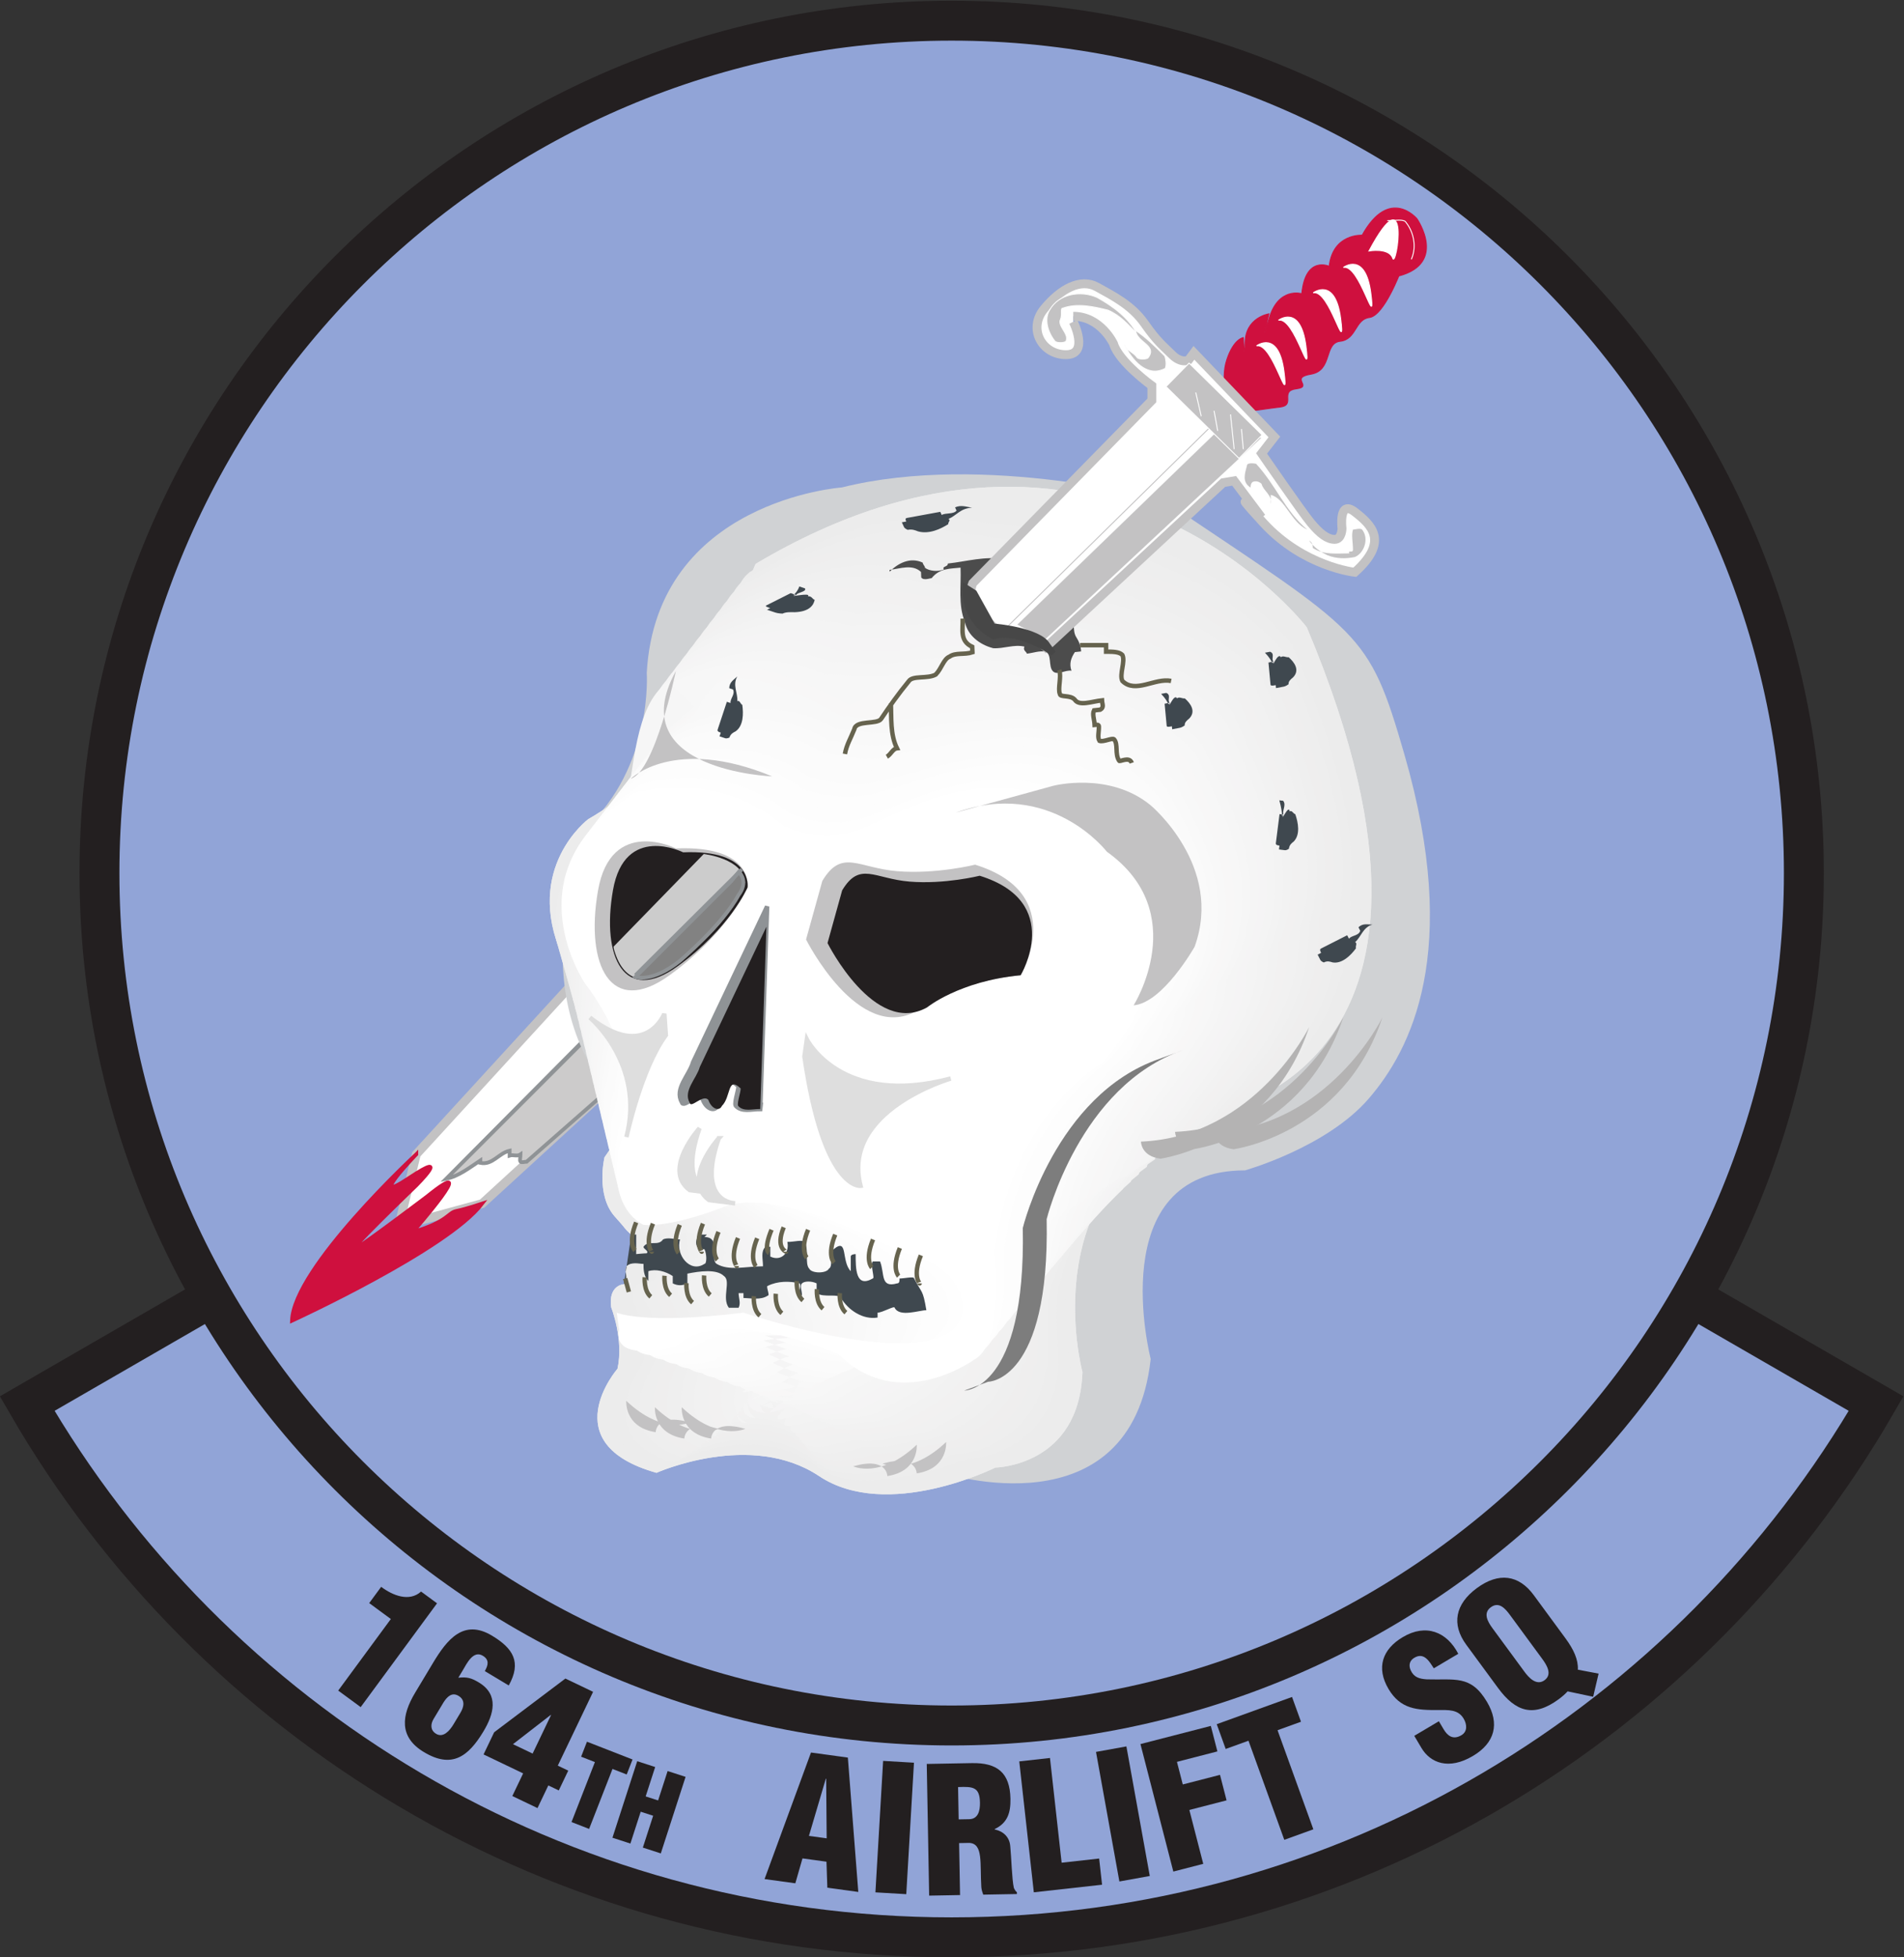 <?xml version="1.0" encoding="UTF-8" standalone="no"?>
<svg
   xmlns:dc="http://purl.org/dc/elements/1.1/"
   xmlns:cc="http://creativecommons.org/ns#"
   xmlns:rdf="http://www.w3.org/1999/02/22-rdf-syntax-ns#"
   xmlns:svg="http://www.w3.org/2000/svg"
   xmlns="http://www.w3.org/2000/svg"
   version="1.1"
   id="svg3088"
   xml:space="preserve"
   width="572.181"
   height="588"
   viewBox="0 0 572.181 588"><rect x="0" y="0" width="572.181" height="588" fill="#333333" stroke="none"/><defs
     id="defs3092"><clipPath
       clipPathUnits="userSpaceOnUse"
       id="clipPath3104"><path
         d="M 13,10 H 583 V 782 H 13 Z"
         id="path3102" /></clipPath><clipPath
       clipPathUnits="userSpaceOnUse"
       id="clipPath3266"><path
         d="m 369.648,535.756 -40.39,-40.389"
         id="path3264" /></clipPath></defs><g
     id="g3096"
     transform="matrix(1.333,0,0,-1.333,-120.576,844.531)"><path
       d="m 305,245.503 c -71.067,0 -133.113,38.612 -166.317,95.998 l -42.1,-24.306 C 138.192,245.282 215.944,196.898 305,196.898 c 89.056,0 166.808,48.384 208.417,120.297 l -42.1,24.306 C 438.113,284.115 376.067,245.503 305,245.503 Z"
       style="fill:#91a4d7;fill-opacity:1;fill-rule:nonzero;stroke:#231f20;stroke-width:9;stroke-linecap:round;stroke-linejoin:miter;stroke-miterlimit:4;stroke-dasharray:none;stroke-opacity:1"
       id="path3108" /><path
       d="m 178.568,268.646 -4.878,3.588 2.698,3.666 c 2.558,-1.932 6.332,-3.48 8.993,-1.065 l 3.602,-2.651 -17.215,-23.396 -5.068,3.729 11.868,16.129"
       style="fill:#231f20;fill-opacity:1;fill-rule:nonzero;stroke:none"
       id="path3110" /><path
       d="m 199.755,256.907 c 0.761,1.344 1.066,2.546 -0.461,3.462 -2.172,1.304 -3.618,-1.798 -4.494,-3.258 l -1.018,-1.696 c 1.968,0.203 2.925,-0.048 4.622,-1.067 4.616,-2.769 3.353,-7.182 1.052,-11.017 -3.443,-5.736 -7.149,-8.451 -13.428,-4.683 -5.701,3.422 -5.043,8.289 -1.988,13.38 l 4.033,6.72 c 3.177,5.295 6.911,9.978 13.292,6.149 4.819,-2.892 6.692,-6.001 3.787,-11.228 z m -7.047,-11.973 1.528,2.545 c 0.794,1.324 1.181,2.892 -0.414,3.849 -1.493,0.896 -2.573,-0.21 -3.381,-1.48 l -2.24,-3.733 c -0.713,-1.188 -0.747,-2.552 0.577,-3.346 1.595,-0.958 3.034,0.671 3.93,2.165"
       style="fill:#231f20;fill-opacity:1;fill-rule:nonzero;stroke:none"
       id="path3112" /><path
       d="m 201.861,243.12 16.056,12.105 6.248,-2.989 -7.959,-16.637 2.356,-1.127 -2.135,-4.463 -2.356,1.127 -2.442,-5.105 -5.676,2.716 2.442,5.105 -8.925,4.27 z m 8.668,-4.805 4.151,8.675 -0.072,0.034 -8.506,-6.591 4.427,-2.118"
       style="fill:#231f20;fill-opacity:1;fill-rule:nonzero;stroke:none"
       id="path3114" /><path
       d="m 222.783,240.992 10.275,-4.009 -1.319,-3.379 -3.199,1.249 -5.275,-13.519 -3.966,1.547 5.275,13.518 -3.109,1.214 1.318,3.379"
       style="fill:#231f20;fill-opacity:1;fill-rule:nonzero;stroke:none"
       id="path3116" /><path
       d="m 228.525,219.347 5.586,17.251 4.049,-1.311 -2.145,-6.624 2.806,-0.91 2.144,6.625 4.049,-1.311 -5.587,-17.251 -4.048,1.311 2.324,7.177 -2.806,0.908 -2.324,-7.176 -4.048,1.311"
       style="fill:#231f20;fill-opacity:1;fill-rule:nonzero;stroke:none"
       id="path3118" /><path
       d="m 262.818,210.031 10.469,28.522 8.312,-1.142 2.352,-30.283 -6.979,0.958 -0.194,5.859 -5.41,0.743 -1.611,-5.611 z m 13.893,22.618 -0.079,0.012 -3.809,-12.9 4,-0.549 -0.112,13.437"
       style="fill:#231f20;fill-opacity:1;fill-rule:nonzero;stroke:none"
       id="path3120" /><path
       d="m 287.812,207.035 1.737,29.632 6.953,-0.408 -1.736,-29.632 -6.954,0.408"
       style="fill:#231f20;fill-opacity:1;fill-rule:nonzero;stroke:none"
       id="path3122" /><path
       d="m 306.891,206.425 -6.966,-0.126 -0.541,29.682 10.171,0.185 c 5.699,0.104 8.59,-2.139 8.698,-8.036 0.057,-3.167 -0.653,-5.436 -3.557,-6.835 l 10e-4,-0.079 c 1.947,-0.4 3.357,-1.72 3.513,-3.776 0.242,-2.371 0.374,-7.476 0.805,-9.368 0.165,-0.393 0.37,-0.746 0.691,-1.017 l 0.008,-0.396 -7.599,-0.138 c -0.208,0.55 -0.377,1.102 -0.427,1.694 -0.167,2.61 -0.053,5.066 -0.284,6.884 -0.231,1.817 -0.807,2.994 -2.431,3.083 l -2.296,-0.042 z m -0.311,17.058 2.375,0.043 c 2.018,0.037 2.459,1.906 2.425,3.726 -0.064,3.522 -1.531,3.654 -4.933,3.513 l 0.133,-7.282"
       style="fill:#231f20;fill-opacity:1;fill-rule:nonzero;stroke:none"
       id="path3124" /><path
       d="m 323.523,207.046 -3.283,29.507 6.924,0.77 2.627,-23.604 8.458,0.941 0.657,-5.902 -15.383,-1.712"
       style="fill:#231f20;fill-opacity:1;fill-rule:nonzero;stroke:none"
       id="path3126" /><path
       d="m 342.812,209.489 -5.272,29.204 6.853,1.238 5.272,-29.205 -6.853,-1.237"
       style="fill:#231f20;fill-opacity:1;fill-rule:nonzero;stroke:none"
       id="path3128" /><path
       d="m 354.974,211.721 -7.412,28.739 15.864,4.091 1.482,-5.748 -9.119,-2.351 1.314,-5.096 8.392,2.164 1.482,-5.748 -8.392,-2.165 3.133,-12.146 -6.744,-1.74"
       style="fill:#231f20;fill-opacity:1;fill-rule:nonzero;stroke:none"
       id="path3130" /><path
       d="m 364.76,244.94 16.976,6.136 2.018,-5.584 -5.286,-1.911 8.073,-22.336 -6.552,-2.368 -8.073,22.336 -5.138,-1.857 -2.018,5.584"
       style="fill:#231f20;fill-opacity:1;fill-rule:nonzero;stroke:none"
       id="path3132" /><path
       d="m 414.838,245.604 1.07,-1.804 c 0.867,-1.464 2.111,-2.475 4.017,-1.345 1.396,0.828 1.262,2.45 0.495,3.744 -1.272,2.145 -3.526,1.912 -5.656,1.937 -2.465,-0.034 -4.616,0.024 -6.506,0.652 -1.856,0.647 -3.431,1.83 -4.763,4.076 -2.846,4.8 -1.406,8.967 3.224,11.711 5.208,3.088 9.921,1.19 12.495,-3.771 l -5.515,-3.269 c -0.956,1.457 -2.099,3.54 -4.154,2.505 -1.286,-0.624 -1.597,-1.729 -1.067,-2.933 0.738,-1.633 1.985,-1.951 3.661,-2.062 3.094,-0.098 5.559,0.168 7.722,-0.298 2.162,-0.466 3.989,-1.684 5.825,-4.782 2.906,-4.901 1.798,-9.239 -3.172,-12.186 -5.481,-3.249 -9.612,-1.558 -11.61,1.812 l -1.614,2.723 5.548,3.29"
       style="fill:#231f20;fill-opacity:1;fill-rule:nonzero;stroke:none"
       id="path3134" /><path
       d="m 443.372,264.305 c 1.875,-2.551 2.914,-4.833 2.796,-7.08 l 4.678,-0.885 -1.223,-5.221 -5.758,1.22 c -0.545,-0.596 -1.231,-1.199 -2.029,-1.785 -5.676,-4.172 -9.716,-2.818 -13.677,2.572 l -7.148,9.726 c -3.375,4.593 -2.507,9.161 2.404,12.77 4.912,3.609 9.434,3.003 12.809,-1.59 z m -9.248,-7.533 c 1.008,-1.371 2.731,-3.249 4.549,-1.913 1.818,1.337 0.445,3.471 -0.563,4.843 l -7.218,9.822 c -1.079,1.468 -2.495,3.128 -4.345,1.769 -1.786,-1.312 -0.72,-3.23 0.358,-4.698 l 7.219,-9.823"
       style="fill:#231f20;fill-opacity:1;fill-rule:nonzero;stroke:none"
       id="path3136" /><path
       d="m 305,628.898 c 106.106,0 192.125,-86.019 192.125,-192.125 0,-106.106 -86.019,-192.125 -192.125,-192.125 -106.106,0 -192.125,86.019 -192.125,192.125 0,106.106 86.019,192.125 192.125,192.125 z"
       style="fill:#91a4d7;fill-opacity:1;fill-rule:nonzero;stroke:#231f20;stroke-width:9;stroke-linecap:butt;stroke-linejoin:miter;stroke-miterlimit:4;stroke-dasharray:none;stroke-opacity:1"
       id="path3138" /><path
       d="m 184.306,373.391 37.247,40.647 11.385,-20.813 -33.795,-30.962 -18.804,-5.1 z"
       style="fill:#ffffff;fill-opacity:1;fill-rule:nonzero;stroke:#c3c2c3;stroke-width:2;stroke-linecap:butt;stroke-linejoin:miter;stroke-miterlimit:4;stroke-dasharray:none;stroke-opacity:1"
       id="path3140" /><path
       d="m 224.85,401.674 -33.795,-33.796 c 2.747,0.55 5.22,2.473 7.693,4.122 0,-0.275 0,-0.549 0,-0.549 2.747,-0.55 4.121,2.197 6.594,2.747 0,-0.275 0,-0.824 0,-1.099 0.824,0.275 1.649,-0.275 2.473,0.275 0,-0.55 -0.275,-1.374 0,-1.649 0.274,-0.274 0.824,0 1.374,0 l 24.728,21.706 -4.67,12.914 -38.192,-38.467"
       style="fill:#cccbcb;fill-opacity:1;fill-rule:nonzero;stroke:#8f9396;stroke-width:0.85;stroke-linecap:butt;stroke-linejoin:miter;stroke-miterlimit:4;stroke-dasharray:none;stroke-opacity:1"
       id="path3142" /><path
       d="m 184.306,373.391 c 0,0 -27.614,-25.553 -28.026,-37.505 0,0 35.032,16.074 42.863,26.377 0,0 -3.709,-1.236 -5.77,-1.648 -2.061,-0.413 -1.646,-2.305 -9.889,-4.778 0,0 16.071,18.378 3.294,8.075 0,0 -12.961,-9.817 -16.258,-11.878 -3.297,-2.061 13.786,14.35 13.786,14.35 0,0 8.242,8.243 -1.649,1.649 -9.891,-6.594 1.649,5.358 1.649,5.358 z"
       style="fill:#cf103e;fill-opacity:1;fill-rule:nonzero;stroke:#cf103e;stroke-width:0.85;stroke-linecap:butt;stroke-linejoin:miter;stroke-miterlimit:4;stroke-dasharray:none;stroke-opacity:1"
       id="path3144" /><path
       d="m 302.961,301.596 c 0,0 42.514,-13.927 46.912,25.654 0,0 -10.995,42.514 21.256,42.514 0,0 18.325,5.131 27.853,16.126 9.53,10.995 20.97,33.11 8.063,77.696 -8.063,27.854 -9.528,27.121 -54.241,57.173 0,0 -40.314,10.995 -72.565,2.932 0,0 -41.781,-2.932 -43.98,-41.78 0,0 1.467,-21.257 -13.926,-35.183 0,0 -13.927,-34.451 4.397,-57.906 l 1.467,-19.058 c 0,0 -1.123,-7.296 2.648,-12.434 0,0 36.2,12.434 60.755,-8.456 0,0 25.655,-6.963 25.655,-10.628 l -14.294,-36.65"
       style="fill:#d0d2d4;fill-opacity:1;fill-rule:nonzero;stroke:none"
       id="path3146" /><path
       d="m 228.93,359.502 c -4.173,4.89 -2.2,13.194 -2.2,13.194 5.865,8.063 3.294,11.551 3.294,11.551 -0.371,7.886 -12.822,33.894 -12.822,33.894 -8.796,19.791 5.863,30.785 5.863,30.785 0,0 19.791,10.995 24.922,25.655 5.131,14.66 12.827,31.885 12.827,31.885 77.697,46.178 124.242,-14.293 124.242,-14.293 C 428.302,389.554 361.6,382.225 361.6,382.225 c -38.848,-14.66 -27.12,-57.906 -27.12,-57.906 -0.733,-21.257 -19.624,-21.538 -19.624,-21.538 0,0 -24.356,-12.18 -39.748,-1.918 -15.393,10.262 -36.65,0.733 -36.65,0.733 -23.455,6.597 -8.795,23.456 -8.795,23.456 1.465,6.596 -1.425,13.86 -1.425,13.86 -0.691,5.064 2.89,5.197 2.89,5.197 1.1,1.283 0,2.933 0.55,4.032 1.1,1.099 2.749,0.549 3.848,0.549 0,-1.099 0,-2.748 1.1,-3.848 0,0.55 0,1.65 0,2.2 1.649,0.549 3.848,0 5.497,-1.1 0,-0.55 0,-1.649 0,-1.649 1.1,-0.55 2.199,-0.55 3.299,0 0,0.549 0,1.649 0,2.199 2.748,0.55 6.597,1.099 8.246,-0.55 1.649,-1.1 -0.55,-4.948 1.1,-7.147 0.549,0 1.648,0 2.198,0 0.55,1.1 0,2.199 0,3.299 h 1.1 v -1.1 c 1.649,0 3.848,-0.55 5.497,0.55 0.55,0 -0.549,2.199 0,2.199 2.199,1.099 4.948,1.099 7.147,0.55 0.55,-0.55 -0.55,-2.199 0.55,-2.749 0,1.1 -0.55,2.199 0,2.749 0.55,0.549 2.198,0.549 3.298,0 0,-0.55 0,-1.649 0,-2.199 1.649,-1.1 4.948,0 5.498,-1.1 1.649,-2.748 4.947,-4.948 8.246,-4.398 v 1.1 c 1.099,0 3.298,0.55 3.298,0 1.1,-2.199 3.298,-2.199 4.948,-2.199 -0.55,3.298 1.649,6.597 0,9.895 0,0.55 -2.199,0 -3.299,0 0,-0.55 0,-1.099 -0.549,-1.099 -3.848,-1.1 -2.749,2.199 -3.848,4.947 h -1.65 c -0.55,-1.099 0.55,-3.848 0,-3.848 -3.848,-2.199 -3.848,2.199 -3.848,5.498 0,0 -1.1,0 -1.1,-0.55 0,-1.1 0,-2.199 0,-3.298 -2.198,2.198 -0.549,7.696 -3.848,4.947 -1.099,-0.549 0,-3.848 -1.099,-4.398 -0.55,-1.099 -3.849,-1.099 -4.398,0 -1.099,1.099 0,4.398 -1.099,6.047 -0.55,0.55 -2.2,0 -3.849,0 0.55,-2.748 -1.649,-4.398 -3.848,-3.298 0,0.55 0,1.649 0,2.199 h -1.099 c -1.1,-1.099 -0.55,-2.749 -0.55,-4.398 -3.848,0 -7.696,-1.099 -10.445,0.549 -1.649,1.1 1.099,6.048 -2.749,6.048 l 0.55,0.55 c -0.55,0 -1.1,0 -1.65,0 -0.549,-0.55 -1.099,-1.65 -0.549,-2.749 0.549,-0.55 1.099,-0.55 1.649,-0.55 0.55,-1.099 0.55,-3.299 0,-3.299 -3.298,-2.198 -6.597,2.2 -5.498,5.498 -1.099,0 -2.748,0.55 -3.848,0 -1.099,-1.649 -3.298,0 -4.398,-1.649 0,-0.55 1.283,-0.917 0.733,-1.466 -0.55,0 -2.382,-0.183 -2.382,-0.183 0,1.649 0,2.748 0,4.398 h -1.099 c -0.756,0.618 -1.394,1.308 -1.933,2.042 l -1.915,2.172"
       style="fill:#ececec;fill-opacity:1;fill-rule:nonzero;stroke:none"
       id="path3148" /><path
       d="m 233.877,355.288 h -1.099 c -0.756,0.618 -1.394,1.308 -1.933,2.042 l -1.915,2.172 c -4.173,4.89 -2.2,13.194 -2.2,13.194 5.865,8.063 3.294,11.551 3.294,11.551 -0.371,7.886 -12.822,33.894 -12.822,33.894 -8.796,19.791 5.863,30.785 5.863,30.785 0,0 19.791,10.995 24.922,25.655 5.131,14.66 12.827,31.885 12.827,31.885 77.697,46.178 124.242,-14.293 124.242,-14.293 C 428.302,389.554 361.6,382.225 361.6,382.225 c -38.848,-14.66 -27.12,-57.906 -27.12,-57.906 -0.733,-21.257 -19.624,-21.538 -19.624,-21.538 0,0 -24.356,-12.18 -39.748,-1.918 -15.393,10.262 -36.65,0.733 -36.65,0.733 -23.455,6.597 -8.795,23.456 -8.795,23.456 1.465,6.596 -1.425,13.86 -1.425,13.86 -0.691,5.064 2.89,5.197 2.89,5.197 1.1,1.283 0,2.933 0.55,4.032 0.55,0.549 1.237,0.687 1.924,0.687 l 0.275,6.46"
       style="fill:#ececec;fill-opacity:1;fill-rule:nonzero;stroke:none"
       id="path3150" /><path
       d="m 383.392,490.256 c 9.763,-23.166 14.516,-42.099 13.892,-57.302 0.608,-28.119 -13.885,-41.088 -24.828,-47.763 -6.927,-3.52 -12.634,-4.392 -12.654,-4.632 -4.762,-1.984 -8.768,-4.411 -12.18,-7.011 -11.342,-8.721 -15.513,-21.5 -16.722,-31.076 -0.68,-10.089 1.175,-17.871 0.843,-17.811 -0.71,-12.17 -7.693,-17.179 -13.17,-19.409 -3.557,-1.38 -6.602,-1.453 -6.717,-1.46 -0.144,-0.008 -3.494,-1.579 -8.234,-2.932 -1.139,-0.362 -2.389,-0.571 -3.685,-0.902 -7.987,-2.033 -18.322,-3.137 -25.485,2.322 -14.8,9.868 -34.506,0.457 -33.949,0.44 -11.2,3.229 -12.896,9.109 -12.024,14.254 0.806,4.706 4.197,8.739 4.057,8.883 1.33,6.427 -1.581,13.49 -1.797,13.536 -0.665,4.87 2.746,5.017 2.69,5.046 1.032,1.246 -0.056,2.847 0.438,3.921 0.513,0.537 1.157,0.677 1.8,0.685 -0.058,0.028 0.139,6.27 0.067,6.299 -0.011,0.005 -1.079,0.01 -1.09,0.014 -0.756,0.607 -1.399,1.282 -1.947,1.999 -0.031,0.012 -1.903,2.112 -1.934,2.124 -4.162,4.755 -2.423,12.785 -2.574,12.808 5.472,7.778 2.845,11.129 2.724,11.077 -0.171,3.622 -3.415,11.053 -6.57,18.023 -3.17,7.597 -6.681,14.522 -6.668,14.91 -1.832,4.241 -2.581,8.105 -2.611,11.575 -0.306,11.944 8.403,18.74 8.239,19.163 -0.057,0.146 5.732,3.567 11.675,9.047 4.853,4.253 9.622,10.127 11.819,16.776 4.293,12.541 8.667,28.092 11.938,31.086 0.429,0.408 0.69,0.639 0.69,0.639 0.666,0.396 1.393,0.832 2.053,1.212 12.594,7.254 24.833,11.92 35.892,13.79 6.637,1.508 20.119,-2.014 26.263,-1.833 38.57,0.414 58.942,-26.512 59.759,-27.498"
       style="fill:#ececec;fill-opacity:1;fill-rule:nonzero;stroke:none"
       id="path3152" /><path
       d="m 381.729,488.338 c 9.372,-22.239 14.785,-41.265 13.219,-56.944 0.583,-26.994 -14.151,-39.914 -24.803,-47.553 -6.649,-3.38 -12.102,-4.468 -12.142,-4.948 -4.587,-2.107 -8.482,-4.636 -11.875,-7.197 -10.888,-8.372 -15.573,-21.145 -17.284,-29.789 -0.653,-9.686 0.825,-17.024 0.162,-16.904 -0.981,-11.628 -8.017,-16.436 -13.469,-18.761 -3.415,-1.325 -6.451,-1.426 -6.682,-1.439 -0.287,-0.016 -3.663,-1.495 -8.178,-2.623 -1.093,-0.348 -2.314,-0.395 -3.559,-0.712 -7.667,-1.952 -17.347,-3.122 -23.321,2.229 -14.209,9.472 -32.363,0.181 -31.249,0.146 -10.419,3.089 -11.776,8.802 -10.905,13.982 0.773,4.517 4.045,8.549 3.767,8.838 1.193,6.256 -1.738,13.12 -2.17,13.213 -0.638,4.674 2.603,4.834 2.489,4.892 0.965,1.211 -0.111,2.763 0.328,3.812 0.475,0.523 1.076,0.666 1.674,0.682 -0.116,0.055 0.004,6.078 -0.141,6.14 -0.022,0.009 -1.058,0.018 -1.081,0.027 -0.754,0.594 -1.402,1.255 -1.959,1.955 -0.061,0.024 -1.891,2.052 -1.955,2.075 -4.15,4.621 -2.646,12.377 -2.948,12.423 5.08,7.493 2.396,10.707 2.154,10.602 -0.163,3.478 -3.718,10.435 -7.01,17.149 -3.044,7.294 -6.67,14.048 -6.643,14.825 -1.754,4.183 -2.449,8.029 -2.419,11.523 -0.294,11.467 8.14,18.32 7.811,19.167 -0.114,0.291 5.357,3.739 10.932,9.168 4.659,4.084 9.02,10.04 11.135,16.823 4.125,12.337 8.172,27.77 11.745,30.936 0.412,0.391 0.683,0.629 0.683,0.629 0.64,0.38 1.404,0.849 2.038,1.214 12.091,6.964 24.572,11.677 35.805,12.945 6.371,1.447 19.915,-2.271 26.195,-1.949 37.407,0.542 58.02,-24.602 59.656,-26.576"
       style="fill:#ededed;fill-opacity:1;fill-rule:nonzero;stroke:none"
       id="path3154" /><path
       d="m 380.066,486.421 c 8.981,-21.312 15.055,-40.431 12.546,-56.587 0.559,-25.869 -14.416,-38.739 -24.777,-47.342 -6.373,-3.24 -11.569,-4.545 -11.63,-5.265 -4.414,-2.228 -8.195,-4.86 -11.569,-7.382 -10.435,-8.024 -15.636,-20.792 -17.847,-28.503 -0.625,-9.281 0.477,-16.177 -0.519,-15.997 -1.252,-11.087 -8.341,-15.693 -13.769,-18.113 -3.272,-1.271 -6.299,-1.398 -6.644,-1.418 -0.432,-0.024 -3.835,-1.412 -8.122,-2.315 -1.049,-0.333 -2.242,-0.218 -3.435,-0.522 -7.348,-1.871 -16.371,-3.106 -21.158,2.136 -13.617,9.077 -30.221,-0.093 -28.55,-0.147 -9.638,2.949 -10.655,8.494 -9.788,13.709 0.741,4.33 3.896,8.36 3.478,8.794 1.057,6.084 -1.894,12.749 -2.542,12.888 -0.612,4.48 2.458,4.653 2.289,4.74 0.896,1.174 -0.168,2.679 0.216,3.702 0.438,0.51 0.996,0.656 1.55,0.68 -0.174,0.083 -0.131,5.888 -0.349,5.98 -0.033,0.014 -1.039,0.027 -1.072,0.041 -0.754,0.583 -1.407,1.228 -1.973,1.912 -0.091,0.035 -1.879,1.991 -1.973,2.025 -4.139,4.486 -2.871,11.97 -3.323,12.039 4.688,7.208 1.947,10.285 1.584,10.127 -0.157,3.333 -4.022,9.817 -7.451,16.274 -2.918,6.99 -6.658,13.575 -6.616,14.74 -1.678,4.127 -2.317,7.954 -2.228,11.473 -0.283,10.989 7.876,17.899 7.382,19.169 -0.169,0.436 4.982,3.912 10.19,9.291 4.466,3.913 8.419,9.952 10.452,16.868 3.957,12.134 7.678,27.45 11.552,30.786 0.395,0.375 0.676,0.62 0.676,0.62 0.613,0.363 1.416,0.866 2.023,1.215 11.587,6.674 24.312,11.435 35.717,12.1 6.107,1.387 19.713,-2.527 26.127,-2.066 36.247,0.673 57.1,-22.691 59.553,-25.652"
       style="fill:#eeeeee;fill-opacity:1;fill-rule:nonzero;stroke:none"
       id="path3156" /><path
       d="m 378.402,484.504 c 8.592,-20.386 15.325,-39.597 11.873,-56.231 0.535,-24.744 -14.682,-37.564 -24.751,-47.132 -6.095,-3.098 -11.038,-4.62 -11.117,-5.58 -4.24,-2.35 -7.909,-5.085 -11.265,-7.568 -9.981,-7.675 -15.696,-20.437 -18.41,-27.216 -0.597,-8.878 0.128,-15.33 -1.198,-15.09 -1.524,-10.546 -8.666,-14.95 -14.069,-17.465 -3.131,-1.215 -6.149,-1.37 -6.609,-1.397 -0.575,-0.032 -4.004,-1.329 -8.066,-2.006 -1.002,-0.319 -2.167,-0.042 -3.309,-0.332 -7.028,-1.79 -15.397,-3.091 -18.995,2.043 -13.025,8.683 -28.078,-0.369 -25.85,-0.441 -8.857,2.81 -9.533,8.187 -8.669,13.437 0.709,4.142 3.746,8.17 3.188,8.748 0.921,5.915 -2.051,12.38 -2.914,12.565 -0.585,4.285 2.314,4.471 2.088,4.587 0.829,1.138 -0.223,2.595 0.105,3.592 0.401,0.497 0.915,0.645 1.426,0.679 -0.233,0.11 -0.268,5.697 -0.557,5.819 -0.044,0.018 -1.019,0.037 -1.063,0.055 -0.754,0.57 -1.411,1.201 -1.986,1.868 -0.122,0.047 -1.867,1.932 -1.994,1.977 -4.127,4.351 -3.094,11.561 -3.697,11.653 4.296,6.923 1.497,9.863 1.015,9.653 -0.151,3.188 -4.325,9.198 -7.893,15.399 -2.79,6.686 -6.645,13.101 -6.59,14.654 -1.6,4.07 -2.184,7.879 -2.037,11.422 -0.27,10.511 7.614,17.479 6.956,19.172 -0.227,0.582 4.605,4.086 9.447,9.414 4.27,3.743 7.817,9.864 9.766,16.913 3.79,11.93 7.185,27.129 11.36,30.637 0.377,0.359 0.669,0.609 0.669,0.609 0.587,0.349 1.428,0.883 2.008,1.218 11.083,6.384 24.052,11.193 35.631,11.256 5.841,1.326 19.508,-2.785 26.059,-2.185 35.084,0.804 56.178,-20.78 59.448,-24.727"
       style="fill:#efeeee;fill-opacity:1;fill-rule:nonzero;stroke:none"
       id="path3158" /><path
       d="m 376.74,482.588 c 8.2,-19.46 15.593,-38.764 11.2,-55.874 0.51,-23.62 -14.948,-36.391 -24.726,-46.923 -5.819,-2.957 -10.505,-4.696 -10.605,-5.895 -4.066,-2.472 -7.622,-5.31 -10.96,-7.755 -9.527,-7.326 -15.757,-20.083 -18.972,-25.929 -0.571,-8.474 -0.221,-14.483 -1.879,-14.183 -1.796,-10.006 -8.99,-14.208 -14.368,-16.817 -2.989,-1.16 -5.997,-1.343 -6.573,-1.376 -0.719,-0.041 -4.174,-1.246 -8.009,-1.698 -0.957,-0.304 -2.095,0.135 -3.184,-0.142 -6.709,-1.708 -14.423,-3.075 -16.833,1.95 -12.433,8.288 -25.936,-0.644 -23.151,-0.734 -8.077,2.669 -8.412,7.88 -7.552,13.165 0.678,3.953 3.597,7.98 2.9,8.703 0.784,5.743 -2.208,12.01 -3.288,12.24 -0.558,4.091 2.172,4.29 1.889,4.435 0.76,1.102 -0.279,2.51 -0.007,3.483 0.363,0.482 0.834,0.634 1.301,0.676 -0.291,0.137 -0.403,5.506 -0.765,5.659 -0.055,0.023 -0.997,0.046 -1.054,0.069 -0.752,0.558 -1.414,1.174 -1.998,1.824 -0.152,0.059 -1.856,1.872 -2.013,1.929 -4.116,4.215 -3.319,11.152 -4.073,11.267 3.905,6.639 1.049,9.442 0.445,9.179 -0.143,3.043 -4.627,8.58 -8.332,14.524 -2.664,6.382 -6.634,12.628 -6.565,14.569 -1.523,4.014 -2.051,7.803 -1.846,11.372 -0.257,10.033 7.351,17.058 6.528,19.175 -0.283,0.727 4.23,4.258 8.705,9.535 4.077,3.573 7.216,9.778 9.083,16.96 3.622,11.726 6.69,26.807 11.166,30.486 0.361,0.343 0.664,0.6 0.664,0.6 0.559,0.333 1.438,0.9 1.992,1.219 10.579,6.094 23.792,10.951 35.544,10.411 5.575,1.267 19.304,-3.04 25.99,-2.301 33.923,0.933 55.257,-18.869 59.346,-23.803"
       style="fill:#efefef;fill-opacity:1;fill-rule:nonzero;stroke:none"
       id="path3160" /><path
       d="m 375.076,480.67 c 7.81,-18.532 15.864,-37.93 10.526,-55.516 0.487,-22.495 -15.212,-35.217 -24.699,-46.713 -5.542,-2.817 -9.973,-4.772 -10.093,-6.211 -3.892,-2.594 -7.336,-5.534 -10.655,-7.941 -9.073,-6.977 -15.818,-19.729 -19.533,-24.641 -0.544,-8.071 -0.571,-13.636 -2.561,-13.277 -2.067,-9.465 -9.314,-13.465 -14.668,-16.169 -2.846,-1.105 -5.846,-1.315 -6.536,-1.354 -0.863,-0.049 -4.344,-1.163 -7.954,-1.391 -0.911,-0.289 -2.021,0.314 -3.058,0.049 -6.39,-1.627 -13.447,-3.06 -14.67,1.857 -11.841,7.893 -23.792,-0.92 -20.45,-1.028 -7.296,2.53 -7.291,7.573 -6.433,12.893 0.644,3.765 3.446,7.79 2.609,8.658 0.648,5.572 -2.364,11.639 -3.66,11.917 -0.532,3.895 2.028,4.108 1.689,4.282 0.692,1.065 -0.336,2.425 -0.12,3.372 0.328,0.469 0.755,0.624 1.178,0.673 -0.349,0.166 -0.539,5.317 -0.973,5.5 -0.066,0.028 -0.978,0.055 -1.045,0.082 -0.752,0.547 -1.418,1.148 -2.012,1.781 -0.183,0.072 -1.843,1.812 -2.032,1.88 -4.105,4.081 -3.542,10.745 -4.448,10.882 3.514,6.353 0.601,9.019 -0.125,8.705 -0.136,2.897 -4.93,7.962 -8.773,13.648 -2.537,6.079 -6.621,12.156 -6.538,14.484 -1.446,3.957 -1.92,7.729 -1.655,11.322 -0.245,9.555 7.088,16.637 6.1,19.177 -0.339,0.872 3.855,4.431 7.962,9.658 3.883,3.403 6.615,9.69 8.399,17.006 3.454,11.522 6.196,26.485 10.973,30.336 0.344,0.326 0.656,0.59 0.656,0.59 0.533,0.317 1.45,0.917 1.979,1.221 10.075,5.804 23.53,10.708 35.456,9.566 5.31,1.206 19.101,-3.298 25.922,-2.419 32.761,1.064 54.336,-16.958 59.242,-22.879"
       style="fill:#f0f0f0;fill-opacity:1;fill-rule:nonzero;stroke:none"
       id="path3162" /><path
       d="m 373.413,478.753 c 7.419,-17.605 16.133,-37.096 9.854,-55.159 0.462,-21.37 -15.478,-34.042 -24.674,-46.503 -5.265,-2.676 -9.441,-4.847 -9.58,-6.527 -3.719,-2.715 -7.051,-5.758 -10.35,-8.127 -8.62,-6.628 -15.88,-19.374 -20.097,-23.354 -0.517,-7.668 -0.92,-12.789 -3.24,-12.37 -2.339,-8.923 -9.64,-12.722 -14.968,-15.522 -2.704,-1.049 -5.694,-1.287 -6.501,-1.333 -1.006,-0.056 -4.514,-1.079 -7.897,-1.082 -0.865,-0.274 -1.947,0.49 -2.933,0.239 -6.07,-1.545 -12.473,-3.044 -12.507,1.764 -11.249,7.5 -21.65,-1.194 -17.751,-1.321 -6.515,2.39 -6.171,7.266 -5.315,12.621 0.612,3.576 3.295,7.6 2.319,8.612 0.512,5.402 -2.521,11.269 -4.032,11.593 -0.506,3.701 1.883,3.927 1.488,4.13 0.625,1.029 -0.391,2.341 -0.231,3.262 0.291,0.456 0.675,0.613 1.054,0.672 -0.408,0.193 -0.675,5.125 -1.182,5.339 -0.077,0.032 -0.957,0.065 -1.035,0.097 -0.752,0.533 -1.422,1.12 -2.025,1.737 -0.213,0.083 -1.831,1.751 -2.053,1.831 -4.093,3.946 -3.765,10.337 -4.821,10.497 3.122,6.069 0.151,8.597 -0.694,8.23 -0.13,2.753 -5.234,7.344 -9.215,12.774 -2.41,5.774 -6.609,11.681 -6.512,14.399 -1.369,3.9 -1.788,7.653 -1.464,11.27 -0.233,9.078 6.825,16.217 5.673,19.18 -0.396,1.018 3.479,4.604 7.219,9.78 3.689,3.233 6.014,9.603 7.716,17.052 3.285,11.318 5.701,26.164 10.78,30.186 0.326,0.311 0.65,0.581 0.65,0.581 0.506,0.301 1.461,0.933 1.962,1.223 9.572,5.513 23.271,10.466 35.37,8.721 5.045,1.146 18.897,-3.554 25.853,-2.536 31.6,1.193 53.416,-15.048 59.139,-21.956"
       style="fill:#f1f1f1;fill-opacity:1;fill-rule:nonzero;stroke:none"
       id="path3164" /><path
       d="m 371.749,476.836 c 7.029,-16.679 16.403,-36.263 9.181,-54.802 0.438,-20.246 -15.743,-32.868 -24.648,-46.293 -4.988,-2.535 -8.909,-4.924 -9.068,-6.843 -3.545,-2.837 -6.763,-5.983 -10.045,-8.313 -8.166,-6.279 -15.941,-19.02 -20.659,-22.067 -0.49,-7.264 -1.268,-11.943 -3.921,-11.463 -2.61,-8.382 -9.964,-11.979 -15.268,-14.874 -2.561,-0.993 -5.543,-1.259 -6.464,-1.311 -1.151,-0.065 -4.684,-0.997 -7.841,-0.773 -0.82,-0.262 -1.874,0.665 -2.807,0.428 -5.752,-1.464 -11.499,-3.029 -10.345,1.671 -10.656,7.104 -19.506,-1.47 -15.051,-1.615 -5.733,2.25 -5.049,6.959 -4.196,12.349 0.58,3.388 3.146,7.41 2.03,8.567 0.375,5.231 -2.678,10.9 -4.405,11.269 -0.479,3.506 1.739,3.745 1.287,3.977 0.557,0.993 -0.447,2.257 -0.342,3.152 0.254,0.443 0.595,0.603 0.93,0.67 -0.466,0.22 -0.81,4.935 -1.391,5.179 -0.087,0.037 -0.936,0.074 -1.026,0.11 -0.75,0.522 -1.426,1.093 -2.037,1.694 -0.245,0.095 -1.819,1.691 -2.073,1.782 -4.082,3.812 -3.989,9.929 -5.196,10.112 2.73,5.784 -0.297,8.175 -1.264,7.755 -0.123,2.608 -5.537,6.726 -9.655,11.9 -2.284,5.469 -6.597,11.207 -6.487,14.313 -1.291,3.843 -1.654,7.578 -1.272,11.22 -0.22,8.601 6.562,15.796 5.245,19.183 -0.452,1.163 3.102,4.776 6.477,9.902 3.494,3.063 5.412,9.515 7.031,17.098 3.117,11.114 5.207,25.843 10.587,30.037 0.309,0.293 0.643,0.569 0.643,0.569 0.479,0.286 1.472,0.951 1.947,1.225 9.068,5.223 23.011,10.224 35.283,7.877 4.779,1.085 18.693,-3.811 25.785,-2.654 30.438,1.323 52.495,-13.137 59.035,-21.031"
       style="fill:#f2f1f1;fill-opacity:1;fill-rule:nonzero;stroke:none"
       id="path3166" /><path
       d="m 370.086,474.919 c 6.639,-15.752 16.673,-35.429 8.508,-54.445 0.413,-19.121 -16.009,-31.694 -24.623,-46.084 -4.71,-2.393 -8.376,-4.999 -8.556,-7.158 -3.371,-2.959 -6.477,-6.208 -9.739,-8.499 -7.713,-5.931 -16.002,-18.666 -21.222,-20.78 -0.463,-6.861 -1.618,-11.096 -4.602,-10.555 -2.881,-7.843 -10.288,-11.237 -15.567,-14.227 -2.419,-0.939 -5.392,-1.231 -6.428,-1.29 -1.295,-0.073 -4.855,-0.913 -7.785,-0.465 -0.775,-0.246 -1.8,0.843 -2.682,0.619 -5.432,-1.384 -10.523,-3.014 -8.182,1.578 -10.064,6.709 -17.363,-1.746 -12.35,-1.909 -4.953,2.111 -3.928,6.652 -3.078,12.076 0.548,3.201 2.995,7.222 1.74,8.522 0.24,5.061 -2.835,10.53 -4.777,10.947 -0.453,3.31 1.595,3.563 1.087,3.823 0.489,0.957 -0.503,2.173 -0.454,3.043 0.216,0.429 0.515,0.592 0.805,0.667 -0.524,0.248 -0.946,4.744 -1.598,5.019 -0.098,0.042 -0.917,0.083 -1.017,0.124 -0.75,0.51 -1.43,1.066 -2.05,1.651 -0.275,0.105 -1.808,1.631 -2.093,1.732 -4.07,3.677 -4.213,9.521 -5.571,9.727 2.338,5.499 -0.746,7.753 -1.833,7.28 -0.116,2.464 -5.841,6.109 -10.097,11.025 -2.156,5.166 -6.585,10.734 -6.46,14.227 -1.214,3.787 -1.523,7.504 -1.081,11.171 -0.209,8.122 6.299,15.375 4.817,19.185 -0.509,1.308 2.727,4.95 5.734,10.025 3.299,2.893 4.81,9.427 6.346,17.143 2.951,10.911 4.713,25.522 10.395,29.888 0.291,0.276 0.637,0.56 0.637,0.56 0.452,0.269 1.483,0.967 1.932,1.226 8.564,4.933 22.75,9.982 35.195,7.031 4.514,1.026 18.49,-4.067 25.717,-2.77 29.276,1.453 51.573,-11.227 58.932,-20.107"
       style="fill:#f2f2f2;fill-opacity:1;fill-rule:nonzero;stroke:none"
       id="path3168" /><path
       d="m 368.423,473.003 c 6.248,-14.827 16.942,-34.596 7.835,-54.089 0.389,-17.996 -16.275,-30.519 -24.597,-45.873 -4.434,-2.253 -7.844,-5.076 -8.043,-7.475 -3.198,-3.081 -6.191,-6.432 -9.435,-8.685 -7.259,-5.581 -16.063,-18.311 -21.785,-19.493 -0.435,-6.457 -1.965,-10.248 -5.282,-9.649 -3.153,-7.3 -10.612,-10.494 -15.867,-13.578 -2.276,-0.884 -5.24,-1.203 -6.391,-1.269 -1.439,-0.081 -5.025,-0.83 -7.73,-0.157 -0.728,-0.231 -1.726,1.02 -2.555,0.809 -5.113,-1.302 -9.55,-2.998 -6.02,1.485 -9.472,6.315 -15.221,-2.021 -9.651,-2.201 -4.173,1.969 -2.807,6.343 -1.96,11.803 0.515,3.012 2.845,7.032 1.452,8.477 0.102,4.89 -2.993,10.159 -5.152,10.622 -0.425,3.117 1.452,3.382 0.888,3.671 0.421,0.921 -0.559,2.088 -0.565,2.933 0.178,0.416 0.433,0.582 0.68,0.665 -0.582,0.276 -1.081,4.554 -1.807,4.859 -0.108,0.046 -0.896,0.092 -1.007,0.138 -0.749,0.498 -1.434,1.039 -2.064,1.607 -0.306,0.117 -1.796,1.571 -2.112,1.684 -4.059,3.542 -4.436,9.112 -5.945,9.341 1.946,5.215 -1.196,7.332 -2.403,6.807 -0.109,2.318 -6.144,5.49 -10.538,10.15 -2.029,4.862 -6.572,10.26 -6.434,14.142 -1.137,3.73 -1.39,7.428 -0.89,11.12 -0.196,7.644 6.036,14.954 4.39,19.187 -0.565,1.454 2.351,5.123 4.991,10.148 3.106,2.722 4.209,9.339 5.663,17.189 2.782,10.706 4.219,25.2 10.201,29.737 0.275,0.261 0.63,0.55 0.63,0.55 0.427,0.254 1.495,0.985 1.917,1.228 8.06,4.643 22.49,9.74 35.109,6.187 4.248,0.965 11.323,-0.292 18.685,1.144 28.115,1.583 57.616,-13.347 65.792,-23.214"
       style="fill:#f3f3f3;fill-opacity:1;fill-rule:nonzero;stroke:none"
       id="path3170" /><path
       d="m 366.759,471.085 c 5.858,-13.899 17.213,-33.762 7.162,-53.731 0.366,-16.872 -16.54,-29.345 -24.571,-45.664 -4.157,-2.112 -7.312,-5.15 -7.531,-7.789 -3.024,-3.203 -5.904,-6.658 -9.13,-8.872 -6.805,-5.233 -16.124,-17.957 -22.347,-18.206 -0.408,-6.053 -2.315,-9.401 -5.963,-8.742 -3.424,-6.759 -10.937,-9.751 -16.166,-12.93 -2.134,-0.828 -5.09,-1.176 -6.355,-1.248 -1.583,-0.089 -5.195,-0.747 -7.673,0.152 -0.684,-0.217 -1.654,1.197 -2.432,0.998 -4.792,-1.22 -8.573,-2.981 -3.855,1.393 -8.881,5.92 -13.078,-2.297 -6.952,-2.495 -3.391,1.829 -1.686,6.036 -0.842,11.531 0.484,2.824 2.696,6.841 1.163,8.432 -0.035,4.718 -3.149,9.789 -5.523,10.298 -0.399,2.922 1.307,3.2 0.686,3.518 0.354,0.885 -0.615,2.005 -0.676,2.823 0.141,0.403 0.352,0.572 0.555,0.663 -0.64,0.304 -1.216,4.364 -2.014,4.7 -0.12,0.05 -0.876,0.101 -0.999,0.151 -0.748,0.486 -1.438,1.013 -2.076,1.563 -0.336,0.13 -1.784,1.511 -2.132,1.635 -4.048,3.407 -4.66,8.705 -6.319,8.957 1.553,4.929 -1.645,6.909 -2.974,6.331 -0.103,2.174 -6.447,4.873 -10.978,9.275 -1.903,4.559 -6.561,9.788 -6.408,14.057 -1.06,3.674 -1.259,7.353 -0.699,11.069 -0.184,7.167 5.773,14.534 3.962,19.191 -0.622,1.599 1.975,5.295 4.248,10.269 2.912,2.552 3.608,9.253 4.979,17.235 2.615,10.503 3.724,24.879 10.008,29.588 0.258,0.244 0.624,0.54 0.624,0.54 0.399,0.238 1.506,1.002 1.902,1.23 7.556,4.352 22.229,9.497 35.021,5.342 3.983,0.904 11.119,-0.549 18.617,1.026 26.953,1.714 56.695,-11.435 65.688,-22.29"
       style="fill:#f4f4f4;fill-opacity:1;fill-rule:nonzero;stroke:none"
       id="path3172" /><path
       d="m 365.096,469.168 c 5.467,-12.973 17.482,-32.928 6.49,-53.374 0.341,-15.747 -16.806,-28.17 -24.546,-45.453 -3.88,-1.972 -6.78,-5.228 -7.018,-8.106 -2.85,-3.324 -5.619,-6.881 -8.825,-9.057 -6.352,-4.884 -16.186,-17.603 -22.91,-16.919 -0.38,-5.65 -2.664,-8.555 -6.643,-7.836 -3.696,-6.219 -11.262,-9.008 -16.466,-12.282 -1.992,-0.774 -4.939,-1.148 -6.319,-1.227 -1.727,-0.098 -5.365,-0.664 -7.618,0.461 -0.637,-0.204 -1.579,1.372 -2.305,1.188 -4.473,-1.139 -7.6,-2.967 -1.694,1.3 -8.288,5.525 -10.935,-2.573 -4.252,-2.79 -2.61,1.69 -0.565,5.731 0.277,11.26 0.45,2.636 2.544,6.651 0.872,8.386 -0.17,4.549 -3.305,9.42 -5.896,9.975 -0.372,2.726 1.165,3.018 0.486,3.366 0.287,0.848 -0.67,1.92 -0.787,2.713 0.104,0.389 0.273,0.56 0.431,0.66 -0.699,0.332 -1.353,4.173 -2.222,4.54 -0.131,0.055 -0.856,0.11 -0.989,0.165 -0.748,0.474 -1.442,0.986 -2.091,1.519 -0.365,0.142 -1.771,1.45 -2.151,1.587 -4.036,3.272 -4.884,8.297 -6.694,8.571 1.163,4.645 -2.094,6.487 -3.543,5.857 -0.096,2.029 -6.75,4.255 -11.419,8.4 -1.776,4.255 -6.549,9.314 -6.383,13.972 -0.982,3.617 -1.125,7.278 -0.507,11.019 -0.171,6.689 5.51,14.113 3.535,19.193 -0.679,1.745 1.6,5.468 3.506,10.392 2.717,2.382 3.006,9.164 4.294,17.281 2.447,10.299 3.231,24.558 9.815,29.437 0.241,0.228 0.618,0.531 0.618,0.531 0.373,0.221 1.517,1.018 1.886,1.232 7.053,4.062 21.97,9.255 34.935,4.497 3.717,0.844 10.915,-0.806 18.549,0.909 25.791,1.843 55.774,-9.526 65.584,-21.367"
       style="fill:#f5f4f5;fill-opacity:1;fill-rule:nonzero;stroke:none"
       id="path3174" /><path
       d="m 363.433,467.252 c 5.077,-12.047 17.751,-32.095 5.817,-53.019 0.315,-14.621 -17.072,-26.995 -24.522,-45.242 -3.602,-1.831 -6.247,-5.303 -6.505,-8.422 -2.677,-3.446 -5.332,-7.106 -8.519,-9.244 -5.898,-4.534 -16.248,-17.248 -23.473,-15.631 -0.354,-5.247 -3.013,-7.708 -7.324,-6.929 -3.967,-5.678 -11.586,-8.265 -16.766,-11.634 -1.849,-0.718 -4.787,-1.121 -6.283,-1.205 -1.87,-0.106 -5.535,-0.581 -7.561,0.768 -0.592,-0.189 -1.506,1.55 -2.179,1.378 -4.154,-1.057 -6.625,-2.95 0.469,1.207 -7.696,5.131 -8.792,-2.847 -1.552,-3.082 -1.83,1.55 0.555,5.423 1.394,10.987 0.419,2.447 2.396,6.462 0.584,8.341 -0.307,4.377 -3.463,9.049 -6.269,9.651 -0.346,2.532 1.02,2.836 0.286,3.213 0.218,0.812 -0.726,1.835 -0.899,2.603 0.067,0.376 0.192,0.55 0.306,0.658 -0.756,0.359 -1.487,3.983 -2.43,4.38 -0.142,0.059 -0.835,0.119 -0.98,0.179 -0.747,0.461 -1.446,0.959 -2.103,1.475 -0.397,0.153 -1.759,1.391 -2.171,1.538 -4.025,3.138 -5.108,7.888 -7.068,8.186 0.77,4.36 -2.544,6.066 -4.114,5.383 -0.089,1.883 -7.052,3.636 -11.86,7.524 -1.649,3.952 -6.536,8.842 -6.356,13.888 -0.905,3.559 -0.993,7.202 -0.316,10.967 -0.159,6.212 5.247,13.693 3.106,19.196 -0.734,1.89 1.225,5.642 2.763,10.515 2.524,2.212 2.406,9.076 3.611,17.326 2.279,10.096 2.737,24.237 9.623,29.288 0.223,0.212 0.61,0.521 0.61,0.521 0.346,0.206 1.528,1.036 1.871,1.233 6.55,3.772 21.709,9.013 34.848,3.652 3.452,0.784 10.712,-1.062 18.481,0.792 24.629,1.975 54.852,-7.614 65.481,-20.441"
       style="fill:#f5f5f5;fill-opacity:1;fill-rule:nonzero;stroke:none"
       id="path3176" /><path
       d="m 361.769,465.334 c 4.687,-11.12 18.021,-31.261 5.144,-52.661 0.292,-13.497 -17.337,-25.82 -24.496,-45.032 -3.325,-1.691 -5.714,-5.38 -5.993,-8.738 -2.502,-3.568 -5.045,-7.331 -8.214,-9.43 -5.444,-4.185 -16.308,-16.894 -24.035,-14.345 -0.326,-4.842 -3.363,-6.86 -8.005,-6.021 -4.239,-5.136 -11.91,-7.522 -17.066,-10.986 -1.707,-0.663 -4.635,-1.093 -6.246,-1.184 -2.014,-0.114 -5.706,-0.497 -7.505,1.077 -0.546,-0.174 -1.432,1.727 -2.054,1.568 -3.834,-0.976 -5.65,-2.935 2.632,1.114 -7.104,4.736 -6.649,-3.123 1.149,-3.376 -1.049,1.409 1.676,5.115 2.512,10.715 0.387,2.259 2.245,6.272 0.294,8.296 -0.443,4.206 -3.618,8.679 -6.641,9.326 -0.32,2.338 0.876,2.656 0.085,3.061 0.15,0.776 -0.782,1.751 -1.01,2.493 0.03,0.363 0.112,0.54 0.182,0.657 -0.815,0.385 -1.624,3.792 -2.639,4.219 -0.152,0.064 -0.814,0.129 -0.97,0.192 -0.747,0.451 -1.451,0.932 -2.116,1.432 -0.428,0.166 -1.748,1.331 -2.191,1.49 -4.014,3.003 -5.332,7.48 -7.443,7.801 0.378,4.074 -2.993,5.643 -4.684,4.908 -0.081,1.738 -7.356,3.018 -12.3,6.65 -1.522,3.647 -6.524,8.366 -6.33,13.8 -0.828,3.504 -0.861,7.128 -0.125,10.918 -0.147,5.734 4.983,13.272 2.679,19.199 -0.792,2.035 0.848,5.813 2.019,10.636 2.33,2.042 1.804,8.99 2.928,17.373 2.11,9.891 2.241,23.915 9.429,29.138 0.206,0.195 0.603,0.511 0.603,0.511 0.32,0.19 1.54,1.052 1.857,1.235 6.045,3.482 21.448,8.77 34.76,2.807 3.186,0.724 10.508,-1.318 18.413,0.675 23.467,2.104 53.932,-5.704 65.377,-19.518"
       style="fill:#f6f6f6;fill-opacity:1;fill-rule:nonzero;stroke:none"
       id="path3178" /><path
       d="m 360.106,463.417 c 4.296,-10.192 18.291,-30.427 4.471,-52.304 0.267,-12.372 -17.602,-24.646 -24.47,-44.823 -3.047,-1.549 -5.182,-5.454 -5.48,-9.052 -2.329,-3.691 -4.759,-7.556 -7.91,-9.616 -4.991,-3.837 -16.369,-16.541 -24.597,-13.058 -0.299,-4.439 -3.711,-6.014 -8.685,-5.115 -4.511,-4.596 -12.235,-6.78 -17.365,-10.339 -1.566,-0.607 -4.486,-1.064 -6.211,-1.162 -2.159,-0.122 -5.876,-0.414 -7.449,1.385 -0.501,-0.159 -1.359,1.903 -1.929,1.758 -3.515,-0.895 -4.675,-2.92 4.795,1.021 -6.512,4.342 -4.507,-3.399 3.847,-3.669 -0.268,1.27 2.798,4.808 3.631,10.443 0.354,2.071 2.095,6.081 0.005,8.25 -0.58,4.036 -3.776,8.309 -7.014,9.003 -0.293,2.142 0.732,2.474 -0.115,2.908 0.082,0.74 -0.839,1.667 -1.122,2.384 -0.007,0.349 0.031,0.529 0.058,0.654 -0.873,0.414 -1.759,3.6 -2.847,4.059 -0.163,0.069 -0.794,0.138 -0.961,0.207 -0.746,0.437 -1.455,0.904 -2.13,1.388 -0.458,0.177 -1.735,1.27 -2.21,1.44 -4.002,2.868 -5.556,7.073 -7.818,7.416 -0.013,3.789 -3.441,5.221 -5.252,4.433 -0.075,1.595 -7.66,2.401 -12.743,5.776 -1.395,3.343 -6.511,7.893 -6.304,13.716 -0.75,3.446 -0.728,7.052 0.067,10.867 -0.135,5.256 4.721,12.851 2.252,19.201 -0.849,2.181 0.472,5.987 1.276,10.759 2.136,1.872 1.203,8.902 2.244,17.418 1.943,9.688 8.711,19.563 16.2,24.957 0.188,0.179 0.597,0.501 0.597,0.501 0.292,0.174 -5.413,5.101 -5.122,5.268 5.541,3.193 21.188,8.529 34.674,1.963 2.92,0.664 10.303,-1.575 18.343,0.557 22.307,2.235 53.011,-3.793 65.274,-18.594"
       style="fill:#f7f7f7;fill-opacity:1;fill-rule:nonzero;stroke:none"
       id="path3180" /><path
       d="m 358.443,461.5 c 3.905,-9.266 18.56,-29.594 3.797,-51.947 0.243,-11.247 -17.868,-23.472 -24.444,-44.613 -2.771,-1.408 -4.65,-5.53 -4.968,-9.369 -2.155,-3.811 -4.473,-7.779 -7.605,-9.801 -4.537,-3.489 -16.43,-16.186 -25.16,-11.771 -0.272,-4.036 -4.06,-5.167 -9.365,-4.208 -4.782,-4.055 -12.559,-6.037 -17.665,-9.691 -1.423,-0.552 -4.334,-1.037 -6.175,-1.141 -2.301,-0.13 -6.046,-0.331 -7.392,1.694 -0.455,-0.145 -1.285,2.08 -1.804,1.948 -3.195,-0.813 -3.7,-2.905 6.958,0.929 -5.919,3.946 -2.363,-3.675 6.548,-3.964 0.513,1.13 3.919,4.501 4.749,10.171 0.323,1.882 1.945,5.892 -0.285,8.205 -0.717,3.865 -3.933,7.939 -7.387,8.679 -0.266,1.948 0.589,2.292 -0.314,2.756 0.014,0.703 -0.895,1.582 -1.234,2.273 -0.044,0.336 -0.049,0.519 -0.067,0.652 -0.931,0.441 -1.894,3.41 -3.054,3.899 -0.175,0.074 -0.774,0.147 -0.953,0.221 -0.746,0.425 -1.458,0.877 -2.142,1.344 -0.488,0.189 -1.724,1.21 -2.23,1.391 -3.991,2.734 -5.78,6.665 -8.192,7.031 -0.406,3.505 -3.891,4.799 -5.823,3.959 -0.068,1.449 -7.963,1.782 -13.183,4.9 -1.268,3.039 -6.499,7.42 -6.278,13.631 -0.673,3.39 -0.595,6.977 0.258,10.817 -0.123,4.778 4.458,12.43 1.823,19.204 -0.904,2.326 0.097,6.159 0.535,10.881 1.941,1.702 0.601,8.814 1.559,17.464 1.775,9.484 8.217,19.242 16.007,24.807 0.171,0.163 0.59,0.491 0.59,0.491 0.266,0.158 1.562,1.087 1.826,1.239 5.951,3.427 1.445,18.51 34.587,1.118 2.655,0.603 3.137,2.199 11.312,4.471 21.145,2.364 52.09,-1.882 65.171,-17.67"
       style="fill:#f8f7f7;fill-opacity:1;fill-rule:nonzero;stroke:none"
       id="path3182" /><path
       d="m 356.78,459.584 c 3.514,-8.34 18.83,-28.76 3.125,-51.591 0.218,-10.123 -18.134,-22.298 -24.419,-44.403 -2.494,-1.267 -4.117,-5.606 -4.456,-9.684 -1.981,-3.933 -4.186,-8.005 -7.299,-9.987 -4.084,-3.141 -16.492,-15.833 -25.723,-10.485 -0.245,-3.632 -4.409,-4.32 -10.046,-3.301 -5.053,-3.514 -12.883,-5.295 -17.964,-9.043 -1.281,-0.497 -4.183,-1.009 -6.138,-1.12 -2.447,-0.139 -6.216,-0.248 -7.337,2.002 -0.41,-0.131 -1.212,2.257 -1.678,2.138 -2.876,-0.732 -2.726,-2.889 9.12,0.836 -5.328,3.552 -0.221,-3.95 9.247,-4.257 1.293,0.99 5.039,4.194 5.867,9.899 0.29,1.694 1.794,5.702 -0.575,8.16 -0.852,3.694 -4.089,7.568 -7.759,8.355 -0.239,1.753 0.445,2.11 -0.515,2.603 -0.053,0.667 -0.95,1.498 -1.345,2.163 -0.081,0.323 -0.129,0.508 -0.191,0.65 -0.989,0.468 -2.03,3.22 -3.262,3.739 -0.186,0.078 -0.754,0.156 -0.944,0.235 -0.745,0.412 -1.462,0.85 -2.155,1.3 -0.52,0.201 -1.712,1.15 -2.25,1.343 -3.979,2.598 -6.003,6.256 -8.567,6.645 -0.797,3.22 -4.339,4.378 -6.392,3.485 -0.062,1.304 -8.266,1.165 -13.624,4.026 -1.141,2.735 -6.487,6.946 -6.252,13.545 -0.595,3.333 -0.463,6.902 0.449,10.766 -0.111,4.3 4.195,12.01 1.396,19.207 -0.961,2.471 -0.279,6.332 -0.208,11.004 1.747,1.531 0,8.726 0.875,17.51 1.608,9.279 7.723,18.919 15.814,24.657 0.154,0.146 0.584,0.481 0.584,0.481 0.239,0.142 1.573,1.103 1.811,1.24 4.814,2.773 1.818,18.633 34.5,0.273 2.389,0.544 9.896,-2.088 18.207,0.323 19.984,2.494 44.206,4.059 58.104,-12.714"
       style="fill:#f8f8f8;fill-opacity:1;fill-rule:nonzero;stroke:none"
       id="path3184" /><path
       d="m 355.117,457.667 c 3.124,-7.414 19.099,-27.927 2.451,-51.234 0.195,-8.998 -18.399,-21.123 -24.393,-44.193 -2.217,-1.127 -3.585,-5.682 -3.944,-10 -1.807,-4.055 -3.899,-8.23 -6.994,-10.174 -3.629,-2.791 -16.552,-15.478 -26.285,-9.197 -0.218,-3.228 -4.758,-3.472 -10.726,-2.394 -5.325,-2.973 -13.208,-4.552 -18.265,-8.395 -1.138,-0.442 -4.031,-0.982 -6.102,-1.099 -2.59,-0.146 -6.386,-0.165 -7.28,2.311 -0.365,-0.117 -1.138,2.434 -1.553,2.328 -2.556,-0.651 -1.751,-2.873 11.284,0.743 -4.737,3.157 1.922,-4.226 11.946,-4.55 2.075,0.849 6.161,3.886 6.986,9.626 0.258,1.505 1.645,5.512 -0.864,8.114 -0.989,3.524 -4.246,7.199 -8.132,8.032 -0.213,1.558 0.301,1.928 -0.716,2.45 -0.12,0.631 -1.006,1.413 -1.456,2.054 -0.118,0.308 -0.209,0.497 -0.315,0.647 -1.048,0.496 -2.166,3.03 -3.471,3.579 -0.197,0.083 -0.733,0.166 -0.934,0.249 -0.744,0.4 -1.466,0.823 -2.169,1.256 -0.549,0.213 -1.7,1.091 -2.269,1.294 -3.968,2.464 -6.228,5.848 -8.941,6.261 -1.189,2.935 -4.789,3.955 -6.963,3.01 -0.055,1.158 -8.569,0.546 -14.064,3.15 -1.015,2.432 -6.475,6.474 -6.227,13.461 -0.518,3.276 -0.33,6.826 0.641,10.715 -0.098,3.822 3.932,11.589 0.969,19.209 -1.019,2.618 -0.656,6.506 -0.952,11.126 1.553,1.362 -0.601,8.639 0.191,17.557 1.44,9.075 7.229,18.598 15.621,24.506 0.138,0.13 0.577,0.472 0.577,0.472 0.213,0.127 1.585,1.12 1.796,1.241 4.03,2.322 20.408,7.803 34.413,-0.571 2.125,0.483 9.693,-2.345 18.139,0.205 18.821,2.625 43.284,5.971 58.001,-11.789"
       style="fill:#f9f9f9;fill-opacity:1;fill-rule:nonzero;stroke:none"
       id="path3186" /><path
       d="m 353.454,455.749 c 2.733,-6.486 19.369,-27.092 1.778,-50.875 0.171,-7.874 -18.664,-19.95 -24.367,-43.984 -1.94,-0.986 -3.053,-5.758 -3.431,-10.315 -1.634,-4.178 -3.614,-8.454 -6.69,-10.36 -3.176,-2.443 -16.613,-15.124 -26.848,-7.91 -0.19,-2.825 -5.106,-2.627 -11.406,-1.488 -5.596,-2.432 -13.533,-3.809 -18.564,-7.747 -0.996,-0.387 -3.88,-0.954 -6.066,-1.078 -2.734,-0.155 -6.556,-0.081 -7.224,2.618 -0.319,-0.101 -1.065,2.611 -1.428,2.519 -2.236,-0.57 -0.776,-2.858 13.446,0.65 -4.144,2.763 4.065,-4.501 14.646,-4.843 2.856,0.709 7.281,3.579 8.104,9.353 0.226,1.318 1.494,5.323 -1.154,8.069 -1.125,3.354 -4.402,6.83 -8.504,7.708 -0.186,1.364 0.157,1.747 -0.916,2.298 -0.189,0.595 -1.062,1.329 -1.568,1.944 -0.155,0.296 -0.29,0.486 -0.44,0.645 -1.106,0.524 -2.301,2.839 -3.678,3.42 -0.208,0.087 -0.713,0.174 -0.925,0.261 -0.744,0.389 -1.471,0.797 -2.182,1.214 -0.58,0.224 -1.688,1.03 -2.289,1.245 -3.956,2.329 -6.451,5.44 -9.316,5.875 -1.58,2.65 -5.237,3.534 -7.532,2.535 -0.048,1.015 -8.872,-0.071 -14.505,2.277 -0.888,2.127 -6.462,5.999 -6.2,13.374 -0.441,3.221 -0.199,6.752 0.831,10.666 -0.086,3.345 3.669,11.168 0.541,19.212 -1.074,2.762 -1.03,6.678 -1.693,11.248 1.358,1.191 -1.203,8.551 -0.494,17.601 1.272,8.873 6.735,18.278 15.429,24.357 0.12,0.115 0.57,0.462 0.57,0.462 0.186,0.111 1.597,1.138 1.781,1.244 3.526,2.032 20.147,7.559 34.326,-1.416 1.859,0.422 9.489,-2.602 18.07,0.088 17.661,2.755 42.364,7.881 57.898,-10.867"
       style="fill:#fafafa;fill-opacity:1;fill-rule:nonzero;stroke:none"
       id="path3188" /><path
       d="m 351.79,453.832 c 2.343,-5.56 19.638,-26.259 1.105,-50.519 0.146,-6.748 -18.93,-18.774 -24.341,-43.773 -1.662,-0.845 -2.52,-5.833 -2.918,-10.631 -1.461,-4.3 -3.328,-8.679 -6.385,-10.547 -2.723,-2.092 -16.675,-14.769 -27.41,-6.623 -0.164,-2.421 -5.456,-1.778 -12.088,-0.58 -5.868,-1.891 -13.857,-3.066 -18.863,-7.099 -0.854,-0.331 -3.729,-0.927 -6.03,-1.057 -2.878,-0.162 -6.727,0.002 -7.168,2.928 -0.274,-0.087 -0.991,2.787 -1.302,2.708 -1.917,-0.489 0.198,-2.843 15.609,0.557 -3.553,2.368 6.207,-4.777 17.346,-5.137 3.636,0.569 8.403,3.272 9.222,9.081 0.193,1.13 1.344,5.133 -1.444,8.025 -1.261,3.182 -4.559,6.458 -8.877,7.383 -0.159,1.169 0.014,1.566 -1.115,2.145 -0.257,0.559 -1.118,1.245 -1.68,1.834 -0.192,0.283 -0.37,0.476 -0.564,0.643 -1.164,0.552 -2.437,2.649 -3.887,3.259 -0.218,0.092 -0.693,0.184 -0.916,0.276 -0.743,0.377 -1.474,0.77 -2.194,1.17 -0.611,0.236 -1.676,0.97 -2.309,1.196 -3.945,2.195 -6.674,5.033 -9.691,5.49 -1.973,2.365 -5.685,3.112 -8.101,2.061 -0.041,0.87 -9.176,-0.69 -14.947,1.401 -0.761,1.824 -6.45,5.527 -6.174,13.29 -0.363,3.163 -0.066,6.676 1.023,10.614 -0.073,2.867 3.405,10.748 0.113,19.215 -1.131,2.907 -1.406,6.851 -2.436,11.371 1.165,1.021 -1.804,8.463 -1.178,17.647 1.104,8.668 6.241,17.956 15.236,24.207 0.103,0.098 0.563,0.452 0.563,0.452 0.16,0.095 1.608,1.155 1.766,1.246 3.023,1.741 19.887,7.317 34.239,-2.261 1.593,0.362 9.286,-2.859 18.002,-0.029 16.499,2.884 41.442,9.791 57.794,-9.943"
       style="fill:#fbfbfb;fill-opacity:1;fill-rule:nonzero;stroke:none"
       id="path3190" /><path
       d="m 350.126,451.915 c 1.953,-4.634 19.909,-25.425 0.433,-50.162 0.122,-5.624 -19.196,-17.6 -24.316,-43.563 -1.386,-0.705 -1.988,-5.91 -2.406,-10.947 -1.286,-4.421 -3.041,-8.904 -6.08,-10.733 -2.268,-1.744 -16.736,-14.415 -27.973,-5.336 -0.136,-2.018 -5.804,-0.931 -12.767,0.327 -6.14,-1.35 -14.182,-2.323 -19.164,-6.451 -0.711,-0.277 -3.577,-0.899 -5.994,-1.035 -3.021,-0.171 -6.896,0.084 -7.111,3.235 -0.228,-0.072 -0.918,2.964 -1.177,2.898 -1.597,-0.406 1.173,-2.827 17.772,0.464 -2.96,1.974 8.351,-5.051 20.047,-5.43 4.417,0.43 9.524,2.965 10.34,8.809 0.161,0.942 1.194,4.943 -1.732,7.979 -1.399,3.012 -4.717,6.089 -9.25,7.06 -0.134,0.974 -0.131,1.384 -1.317,1.993 -0.325,0.521 -1.174,1.16 -1.791,1.724 -0.229,0.269 -0.45,0.465 -0.689,0.641 -1.222,0.579 -2.572,2.457 -4.095,3.099 -0.229,0.096 -0.672,0.193 -0.906,0.289 -0.743,0.365 -1.478,0.743 -2.207,1.126 -0.642,0.248 -1.665,0.91 -2.329,1.148 -3.934,2.059 -6.898,4.624 -10.066,5.104 -2.364,2.081 -6.135,2.69 -8.671,1.587 -0.034,0.724 -9.479,-1.308 -15.387,0.526 -0.635,1.52 -6.438,5.052 -6.148,13.204 -0.287,3.107 0.066,6.601 1.214,10.564 -0.062,2.389 3.142,10.327 -0.315,19.218 -1.188,3.053 -1.782,7.023 -3.179,11.492 0.97,0.851 -2.406,8.376 -1.862,17.694 0.937,8.464 5.747,17.635 15.043,24.057 0.086,0.082 0.557,0.443 0.557,0.443 0.133,0.078 1.618,1.17 1.75,1.247 2.519,1.451 19.627,7.075 34.153,-3.106 1.327,0.301 9.081,-3.115 17.933,-0.147 15.337,3.015 40.521,11.703 57.69,-9.018"
       style="fill:#fbfbfb;fill-opacity:1;fill-rule:nonzero;stroke:none"
       id="path3192" /><path
       d="m 348.463,449.999 c 1.562,-3.707 20.179,-24.592 -0.24,-49.806 0.097,-4.499 -19.461,-16.425 -24.29,-43.353 -1.109,-0.564 -1.456,-5.985 -1.894,-11.263 -1.112,-4.543 -2.755,-9.128 -5.775,-10.918 -1.814,-1.395 -16.797,-14.061 -28.535,-4.049 -0.108,-1.614 -6.154,-0.085 -13.448,1.233 -6.411,-0.809 -14.506,-1.581 -19.463,-5.803 -0.569,-0.221 -3.427,-0.871 -5.958,-1.015 -3.166,-0.178 -7.067,0.168 -7.055,3.544 -0.182,-0.058 -0.845,3.141 -1.052,3.088 -1.278,-0.325 2.148,-2.811 19.935,0.372 -2.368,1.578 10.493,-5.327 22.746,-5.724 5.197,0.29 10.644,2.658 11.458,8.537 0.128,0.752 1.043,4.753 -2.022,7.934 -1.535,2.841 -4.873,5.718 -9.623,6.736 -0.106,0.779 -0.274,1.202 -1.517,1.84 -0.392,0.485 -1.229,1.076 -1.902,1.614 -0.267,0.256 -0.531,0.455 -0.812,0.638 -1.281,0.607 -2.709,2.268 -4.304,2.94 -0.24,0.101 -0.652,0.202 -0.898,0.303 -0.741,0.353 -1.481,0.716 -2.22,1.082 -0.672,0.26 -1.652,0.85 -2.348,1.099 -3.922,1.925 -7.122,4.216 -10.44,4.72 -2.756,1.796 -6.583,2.267 -9.241,1.111 -0.027,0.581 -9.782,-1.925 -15.828,-0.348 -0.507,1.216 -6.427,4.579 -6.122,13.119 -0.209,3.05 0.198,6.526 1.405,10.514 -0.049,1.911 2.879,9.906 -0.742,19.219 -1.244,3.199 -2.158,7.197 -3.922,11.616 0.776,0.681 -3.007,8.288 -2.545,17.739 0.768,8.261 5.252,17.314 14.849,23.907 0.069,0.065 0.55,0.433 0.55,0.433 0.107,0.063 1.63,1.188 1.736,1.249 2.015,1.161 19.366,6.833 34.065,-3.951 1.062,0.242 8.879,-3.371 17.865,-0.263 14.176,3.144 39.601,13.613 57.587,-8.094"
       style="fill:#fcfcfc;fill-opacity:1;fill-rule:nonzero;stroke:none"
       id="path3194" /><path
       d="m 346.8,448.081 c 1.172,-2.78 20.448,-23.758 -0.913,-49.448 0.072,-3.375 -19.727,-15.251 -24.265,-43.143 -0.832,-0.423 -0.924,-6.062 -1.381,-11.579 -0.939,-4.665 -2.469,-9.353 -5.47,-11.104 -1.361,-1.047 -16.858,-13.707 -29.098,-2.762 -0.081,-1.21 -6.503,0.762 -14.13,2.14 -6.682,-0.268 -14.83,-0.838 -19.762,-5.156 -0.427,-0.165 -3.275,-0.842 -5.921,-0.992 -3.309,-0.187 -7.237,0.251 -7,3.852 -0.136,-0.043 -0.77,3.318 -0.925,3.279 -0.959,-0.245 3.122,-2.796 22.097,0.277 -1.776,1.185 12.637,-5.602 25.445,-6.017 5.98,0.15 11.767,2.351 12.578,8.265 0.096,0.564 0.894,4.563 -2.311,7.889 -1.672,2.67 -5.031,5.347 -9.996,6.412 -0.08,0.584 -0.418,1.02 -1.717,1.687 -0.46,0.45 -1.286,0.991 -2.014,1.504 -0.303,0.243 -0.611,0.444 -0.937,0.637 -1.339,0.634 -2.844,2.076 -4.511,2.779 -0.252,0.106 -0.633,0.211 -0.889,0.317 -0.741,0.34 -1.486,0.688 -2.233,1.039 -0.703,0.272 -1.641,0.79 -2.368,1.049 -3.911,1.791 -7.346,3.809 -10.815,4.335 -3.148,1.511 -7.033,1.846 -9.811,0.638 -0.02,0.434 -10.084,-2.544 -16.268,-1.224 -0.381,0.912 -6.415,4.105 -6.097,13.033 -0.131,2.993 0.331,6.452 1.597,10.463 -0.037,1.434 2.616,9.486 -1.17,19.223 -1.301,3.344 -2.534,7.37 -4.664,11.737 0.582,0.511 -3.609,8.201 -3.23,17.786 0.601,8.057 4.758,16.992 14.656,23.757 0.052,0.049 0.544,0.423 0.544,0.423 0.08,0.047 1.641,1.205 1.72,1.25 1.512,0.871 19.106,6.592 33.978,-4.795 0.797,0.181 8.674,-3.628 17.797,-0.381 13.014,3.275 38.68,15.524 57.484,-7.17"
       style="fill:#fdfdfd;fill-opacity:1;fill-rule:nonzero;stroke:none"
       id="path3196" /><path
       d="m 345.137,446.164 c 0.781,-1.853 20.717,-22.924 -1.586,-49.091 0.049,-2.25 -19.992,-14.077 -24.24,-42.933 -0.554,-0.282 -0.391,-6.137 -0.868,-11.894 -0.765,-4.787 -2.182,-9.577 -5.165,-11.291 -0.907,-0.698 -16.919,-13.352 -29.66,-1.475 -0.054,-0.807 -6.852,1.609 -14.809,3.047 -6.955,0.273 -15.156,-0.095 -20.063,-4.507 -0.285,-0.111 -3.124,-0.816 -5.885,-0.972 -3.454,-0.195 -7.407,0.334 -6.944,4.16 -0.091,-0.029 -0.696,3.495 -0.8,3.468 -0.64,-0.162 4.097,-2.779 24.26,0.186 -1.185,0.789 14.779,-5.878 28.144,-6.311 6.761,0.01 12.887,2.043 13.695,7.992 0.065,0.377 0.744,4.375 -2.6,7.844 -1.807,2.499 -5.187,4.978 -10.368,6.089 -0.054,0.389 -0.562,0.838 -1.918,1.534 -0.527,0.414 -1.341,0.907 -2.124,1.395 -0.342,0.228 -0.693,0.433 -1.062,0.634 -1.397,0.662 -2.98,1.886 -4.72,2.619 -0.261,0.11 -0.611,0.221 -0.879,0.331 -0.74,0.328 -1.49,0.662 -2.247,0.994 -0.733,0.284 -1.628,0.731 -2.387,1.002 -3.9,1.656 -7.57,3.4 -11.189,3.95 -3.539,1.225 -7.482,1.422 -10.381,0.163 -0.013,0.289 -10.388,-3.163 -16.709,-2.099 -0.254,0.608 -6.403,3.632 -6.071,12.948 -0.054,2.936 0.463,6.377 1.788,10.413 -0.025,0.956 2.354,9.066 -1.598,19.225 -1.357,3.49 -2.908,7.543 -5.406,11.86 0.388,0.341 -4.21,8.113 -3.914,17.831 0.433,7.853 4.264,16.671 14.463,23.608 0.035,0.033 0.538,0.412 0.538,0.412 0.053,0.032 1.652,1.223 1.705,1.253 1.007,0.58 18.846,6.349 33.892,-5.64 0.531,0.121 8.469,-3.885 17.728,-0.498 11.852,3.404 37.759,17.434 57.38,-6.247"
       style="fill:#fdfdfd;fill-opacity:1;fill-rule:nonzero;stroke:none"
       id="path3198" /><path
       d="m 343.473,444.247 c 0.391,-0.927 20.987,-22.09 -2.259,-48.734 0.025,-1.125 -20.258,-12.903 -24.214,-42.723 -0.277,-0.141 0.142,-6.214 -0.356,-12.21 -0.591,-4.909 -1.896,-9.802 -4.859,-11.477 -0.454,-0.349 -16.981,-12.999 -30.223,-0.188 -0.027,-0.404 -7.201,2.456 -15.491,3.954 -7.224,0.814 -15.479,0.648 -20.362,-3.86 -0.142,-0.055 -2.973,-0.787 -5.849,-0.95 -3.597,-0.204 -7.577,0.417 -6.887,4.469 -0.045,-0.014 -0.623,3.671 -0.675,3.658 -0.32,-0.081 5.072,-2.764 26.423,0.093 -0.592,0.394 16.923,-6.153 30.845,-6.605 7.541,-0.13 14.008,1.736 14.813,7.721 0.033,0.188 0.594,4.183 -2.89,7.798 -1.944,2.329 -5.344,4.608 -10.741,5.764 -0.026,0.195 -0.705,0.658 -2.117,1.382 -0.596,0.377 -1.397,0.823 -2.237,1.285 -0.378,0.215 -0.772,0.423 -1.186,0.631 -1.455,0.69 -3.115,1.697 -4.928,2.46 -0.272,0.115 -0.59,0.23 -0.869,0.345 -0.74,0.316 -1.495,0.635 -2.26,0.951 -0.763,0.295 -1.616,0.67 -2.407,0.952 -3.888,1.521 -7.794,2.992 -11.564,3.564 -3.932,0.942 -7.931,1.002 -10.951,-0.311 -0.006,0.145 -10.691,-3.78 -17.15,-2.973 -0.127,0.304 -6.39,3.159 -6.044,12.862 0.023,2.88 0.596,6.302 1.979,10.363 -0.013,0.478 2.09,8.644 -2.025,19.228 -1.414,3.635 -3.285,7.715 -6.151,11.982 0.195,0.17 -4.81,8.026 -4.597,17.877 0.265,7.649 3.77,16.35 14.271,23.458 0.017,0.016 0.53,0.403 0.53,0.403 0.027,0.016 1.664,1.238 1.69,1.254 0.504,0.29 18.585,6.105 33.805,-6.485 0.266,0.06 8.266,-4.141 17.66,-0.616 10.691,3.535 36.837,19.346 57.276,-5.322"
       style="fill:#fefefe;fill-opacity:1;fill-rule:nonzero;stroke:none"
       id="path3200" /><path
       d="m 233.328,454.791 c 0,0 18.324,5.863 33.717,-7.33 0,0 8.063,-4.398 17.592,-0.733 9.528,3.665 35.916,21.256 57.173,-4.398 0,0 21.256,-21.257 -2.932,-48.378 0,0 -20.524,-11.727 -24.189,-42.512 0,-10e-4 2.199,-20.524 -4.398,-24.19 0,0 -17.042,-12.644 -30.785,1.1 0,0 -26.388,11.545 -36.833,1.65 0,0 -14.293,-3.849 -12.644,3.848 l -0.55,3.848 c 0,0 6.047,-2.749 28.587,0 0,0 47.278,-15.943 49.476,0.55 0,0 1.1,9.895 -14.293,13.194 0,-10e-4 -27.487,15.392 -40.131,9.895 0,-10e-4 -10.995,-4.398 -17.592,-3.849 0,0 -10.445,4.398 -3.848,23.09 0,0 3.299,14.842 -9.345,31.335 0,0 -16.493,24.188 8.795,41.23 l 2.2,1.65"
       style="fill:#ffffff;fill-opacity:1;fill-rule:nonzero;stroke:none"
       id="path3202" /><path
       d="M 357.202,396.885 C 333.747,388.822 326.417,358.769 326.417,358.769 327.15,322.12 313.223,322.12 313.223,322.12 l -5.383,-1.993 c 0,0 13.927,0 13.194,36.649 0,0 7.33,30.053 30.786,38.116 l 5.382,1.993"
       style="fill:#7d7d7d;fill-opacity:1;fill-rule:nonzero;stroke:none"
       id="path3204" /><path
       d="m 258.982,433.534 c 0,0 1.466,9.529 -16.126,8.796 0,0 -14.659,7.33 -17.591,-9.529 -2.932,-16.859 2.932,-28.587 16.126,-19.058 13.193,9.529 17.591,19.791 17.591,19.791"
       style="fill:#c3c2c3;fill-opacity:1;fill-rule:nonzero;stroke:none"
       id="path3206" /><path
       d="m 258.982,433.534 c 0,0 1.319,8.576 -14.513,7.916 0,0 -13.194,6.597 -15.832,-8.575 -2.639,-15.174 2.638,-25.728 14.513,-17.153 11.874,8.576 15.832,17.812 15.832,17.812"
       style="fill:#231f20;fill-opacity:1;fill-rule:nonzero;stroke:none"
       id="path3208" /><path
       d="m 275.841,435 -3.665,-13.194 c 0,0 11.728,-23.456 24.922,-16.125 0,0 8.063,6.596 23.455,8.062 0,0 10.995,18.325 -10.262,24.922 0,0 -8.795,-2.199 -17.591,-1.466 -8.796,0.733 -12.461,5.131 -16.859,-2.199"
       style="fill:#c3c2c3;fill-opacity:1;fill-rule:nonzero;stroke:none"
       id="path3210" /><path
       d="M 280.312,432.874 277.014,421 c 0,0 10.555,-21.11 22.429,-14.513 0,0 7.257,5.937 21.11,7.256 0,0 9.896,16.492 -9.235,22.429 0,0 -7.917,-1.979 -15.833,-1.319 -7.916,0.66 -11.215,4.618 -15.173,-1.979"
       style="fill:#231f20;fill-opacity:1;fill-rule:nonzero;stroke:none"
       id="path3212" /><path
       d="m 261.845,383.591 1.552,45.658 -16.687,-35.119 c -0.845,-2.991 -4.239,-5.972 -2.536,-8.974 0.342,-1.498 3.309,2.234 4.671,0.731 0.767,-2.248 2.722,-3.005 3.4,-1.51 2.291,2.236 1.349,7.48 4.581,4.474 0.51,-0.002 -0.93,-3.74 -0.504,-4.49 1.362,-1.502 3.485,-0.762 5.523,-0.77 0,0 0.084,0.748 0.168,1.497"
       style="fill:#8f9396;fill-opacity:1;fill-rule:nonzero;stroke:#8f9396;stroke-width:1;stroke-linecap:butt;stroke-linejoin:miter;stroke-miterlimit:4;stroke-dasharray:none;stroke-opacity:1"
       id="path3214" /><path
       d="m 261.845,383.591 1.397,41.092 -15.018,-31.607 c -0.762,-2.692 -3.816,-5.375 -2.283,-8.076 0.307,-1.348 2.979,2.01 4.204,0.657 0.691,-2.023 2.45,-2.704 3.06,-1.359 2.061,2.013 1.214,6.733 4.123,4.026 0.459,-0.001 -0.836,-3.364 -0.454,-4.04 1.226,-1.352 3.136,-0.685 4.971,-0.693 0,0 0.075,0.674 0.151,1.347"
       style="fill:#231f20;fill-opacity:1;fill-rule:nonzero;stroke:none"
       id="path3216" /><path
       d="m 232.641,458.02 c 0,0 9.711,9.712 31.884,0.55 0,0 -34.064,1.289 -21.705,23.734 0,0 -4.682,-22.635 -10.179,-24.284"
       style="fill:#c3c2c3;fill-opacity:1;fill-rule:nonzero;stroke:none"
       id="path3218" /><path
       d="m 231.128,344.109 c 1.1,1.283 0,2.933 0.55,4.032 1.1,1.099 2.749,0.549 3.848,0.549 0,-1.099 0,-2.748 1.1,-3.848 0,0.55 0,1.65 0,2.2 1.649,0.549 3.848,0 5.497,-1.1 0,-0.55 0,-1.649 0,-1.649 1.1,-0.55 2.199,-0.55 3.299,0 0,0.549 0,1.649 0,2.199 2.748,0.55 6.597,1.099 8.246,-0.55 1.649,-1.1 -0.55,-4.948 1.1,-7.147 0.549,0 1.648,0 2.198,0 0.55,1.1 0,2.199 0,3.299 h 1.1 v -1.1 c 1.649,0 3.848,-0.55 5.497,0.55 0.55,0 -0.549,2.199 0,2.199 2.199,1.099 4.948,1.099 7.147,0.55 0.55,-0.55 -0.55,-2.199 0.55,-2.749 0,1.1 -0.55,2.199 0,2.749 0.55,0.549 2.198,0.549 3.298,0 0,-0.55 0,-1.649 0,-2.199 1.649,-1.1 4.948,0 5.498,-1.1 1.649,-2.748 4.947,-4.948 8.246,-4.398 v 1.1 c 1.099,0 3.848,1.649 3.848,1.099 1.099,-2.199 5.497,-0.549 7.146,-0.549 -0.816,4.899 -1.016,3.682 -2.748,7.146 0,0.55 -2.199,0 -3.299,0 0,-0.55 0,-1.099 -0.549,-1.099 -3.848,-1.1 -2.749,2.199 -3.848,4.947 h -1.65 c -0.55,-1.099 0.55,-3.848 0,-3.848 -3.848,-2.199 -3.848,2.199 -3.848,5.498 0,0 -1.1,0 -1.1,-0.55 0,-1.1 0,-2.199 0,-3.298 -2.198,2.198 -0.549,7.696 -3.848,4.947 -1.099,-0.549 0,-3.848 -1.099,-4.398 -0.55,-1.099 -3.849,-1.099 -4.398,0 -1.099,1.099 0,4.398 -1.099,6.047 -0.55,0.55 -2.2,0 -3.849,0 0.55,-2.748 -1.649,-4.398 -3.848,-3.298 0,0.55 0,1.649 0,2.199 h -1.099 c -1.1,-1.099 -0.55,-2.749 -0.55,-4.398 -3.848,0 -7.696,-1.099 -10.445,0.549 -1.649,1.1 1.099,6.048 -2.749,6.048 l 0.55,0.55 c -0.55,0 -1.1,0 -1.65,0 -0.549,-0.55 -1.099,-1.65 -0.549,-2.749 0.549,-0.55 1.099,-0.55 1.649,-0.55 0.55,-1.099 0.55,-3.299 0,-3.299 -3.298,-2.198 -6.597,2.2 -5.498,5.498 -1.099,0 -2.748,0.55 -3.848,0 -1.099,-1.649 -3.298,0 -4.398,-1.649 0,-0.55 1.283,-0.917 0.733,-1.466 -0.55,0 -2.382,-0.183 -2.382,-0.183 0,1.649 0,2.748 0,4.398 h -1.099"
       style="fill:#3f484f;fill-opacity:1;fill-rule:nonzero;stroke:none"
       id="path3220" /><path
       d="m 233.602,351.714 c 0,0 -1.649,1.649 0.275,6.322 m 3.505,-6.596 c 0,-10e-4 -1.649,1.648 0.275,6.321 m 5.772,-6.596 c 0,0 -1.649,1.649 0.275,6.321 m 4.947,-6.046 c 0,-10e-4 -1.649,1.648 0.275,6.321 m 3.23,-8.177 c 0,0 -1.649,1.649 0.275,6.322 m 4.123,-7.696 c 0,-10e-4 -1.649,1.649 0.275,6.322 m 4.054,-6.391 c 0,0 -1.649,1.649 0.275,6.322 m 6.528,-3.023 c 0,-10e-4 -2.474,0.824 -0.549,5.497 m -3.299,-5.772 c 0,0 -1.374,0.549 0.55,5.222 m 7.971,-6.322 c 0,0 -1.649,1.649 0.275,6.322 m 5.841,-7.422 c 0,0 -1.649,1.65 0.275,6.323 m 8.246,-7.422 c 0,0 -1.649,1.649 0.275,6.322 m 5.772,-8.246 c 0,0 -1.649,1.649 0.275,6.322 m 4.467,-7.971 c 0,-0.001 -1.65,1.649 0.275,6.322 m -66.657,-5.223 0.825,-3.023 m 3.573,3.298 c 0,0 -0.275,-3.023 1.375,-4.398 m 3.092,4.742 c 0,0 -0.275,-3.024 1.375,-4.398 m 3.573,2.748 c 0,0 -0.275,-3.023 1.374,-4.398 m 2.611,6.116 c 0,0 -0.275,-3.023 1.375,-4.398 m 9.826,-0.275 c 0,0 -0.275,-3.023 1.375,-4.397 m 3.573,4.947 c 0,0 -0.275,-3.023 1.374,-4.398 m 3.367,7.284 c 0,0 -0.275,-3.023 1.375,-4.398 m 3.161,2.543 c 0,0 -0.275,-3.024 1.374,-4.398 m 3.78,3.505 c 0,0 -0.275,-3.024 1.374,-4.398"
       style="fill:none;stroke:#66634e;stroke-width:1;stroke-linecap:butt;stroke-linejoin:miter;stroke-miterlimit:4;stroke-dasharray:none;stroke-opacity:1"
       id="path3222" /><path
       d="m 272.359,399.267 c 0,0 7.697,-15.393 32.435,-8.796 0,0 -24.738,-7.147 -20.34,-24.189 0,0 -8.247,-1.099 -12.644,29.136 z"
       style="fill:#dedede;fill-opacity:1;fill-rule:nonzero;stroke:#dedede;stroke-width:1;stroke-linecap:butt;stroke-linejoin:miter;stroke-miterlimit:4;stroke-dasharray:none;stroke-opacity:1"
       id="path3224" /><path
       d="m 240.224,405.061 c 0,0 -4.148,-10.742 -16.792,-0.847 0,0 12.53,-10.425 8.246,-26.937 0,0 3.299,15.393 8.886,22.959 z"
       style="fill:#dedede;fill-opacity:1;fill-rule:nonzero;stroke:#dedede;stroke-width:1;stroke-linecap:butt;stroke-linejoin:miter;stroke-miterlimit:4;stroke-dasharray:none;stroke-opacity:1"
       id="path3226" /><path
       d="m 327.883,456.44 c 0,0 12.644,3.298 21.99,-4.398 0,0 16.492,-13.744 9.895,-31.885 0,0 -7.147,-12.644 -13.744,-13.194 0,0 13.194,20.89 -6.047,34.634 0,0 -12.644,16.492 -34.083,8.796 l 21.989,6.047"
       style="fill:#c3c2c3;fill-opacity:1;fill-rule:nonzero;stroke:none"
       id="path3228" /><path
       d="m 368.564,374.528 c 0,0 24.738,3.299 33.534,29.686 0,0 -12.095,-24.738 -37.932,-25.838 0,0 0,-3.298 4.398,-3.848"
       style="fill:#b4b3b3;fill-opacity:1;fill-rule:nonzero;stroke:none"
       id="path3230" /><path
       d="m 359.768,374.597 c 0,0 24.738,3.299 33.534,29.686 0,0 -12.094,-24.738 -37.932,-25.838 0,0 0,-3.298 4.398,-3.848"
       style="fill:#b4b3b3;fill-opacity:1;fill-rule:nonzero;stroke:none"
       id="path3232" /><path
       d="m 352.071,372.398 c 0,0 24.739,3.298 33.534,29.686 0,0 -12.094,-24.738 -37.931,-25.838 0,0 0,-3.298 4.397,-3.848"
       style="fill:#b4b3b3;fill-opacity:1;fill-rule:nonzero;stroke:none"
       id="path3234" /><path
       d="m 231.643,317.825 c 0,0 -0.515,-5.967 6.632,-7.067 0,0 0,4.398 7.697,2.2 0,0 -6.12,-2.91 -14.329,4.867"
       style="fill:#c3c2c3;fill-opacity:1;fill-rule:nonzero;stroke:none"
       id="path3236" /><path
       d="m 238.102,316.381 c 0,0 -0.514,-5.966 6.633,-7.066 0,0 0,4.398 7.696,2.199 0,0 -6.119,-2.909 -14.329,4.867"
       style="fill:#c3c2c3;fill-opacity:1;fill-rule:nonzero;stroke:none"
       id="path3238" /><path
       d="m 244.149,316.381 c 0,0 -0.514,-5.966 6.633,-7.066 0,0 0,4.398 7.696,2.199 0,0 -6.119,-2.909 -14.329,4.867"
       style="fill:#c3c2c3;fill-opacity:1;fill-rule:nonzero;stroke:none"
       id="path3240" /><path
       d="m 303.751,308.534 c 0,0 0.514,-5.967 -6.633,-7.066 0,0 0,4.398 -7.697,2.199 0,0 6.12,-2.909 14.33,4.867"
       style="fill:#c3c2c3;fill-opacity:1;fill-rule:nonzero;stroke:none"
       id="path3242" /><path
       d="m 297.133,307.929 c 0,0 0.514,-5.967 -6.633,-7.066 0,0 0,4.398 -7.696,2.199 0,0 6.119,-2.909 14.329,4.867"
       style="fill:#c3c2c3;fill-opacity:1;fill-rule:nonzero;stroke:none"
       id="path3244" /><path
       d="m 248.147,379.247 c 0,0 -8.43,-9.335 -2.198,-13.927 l 5.863,-0.733 c 0,0 -8.795,0 -3.665,14.66 z"
       style="fill:#dedede;fill-opacity:1;fill-rule:nonzero;stroke:#dedede;stroke-width:1;stroke-linecap:butt;stroke-linejoin:miter;stroke-miterlimit:4;stroke-dasharray:none;stroke-opacity:1"
       id="path3246" /><path
       d="m 252.5,377.002 c 0,0 -8.431,-9.334 -2.199,-13.926 l 5.864,-0.734 c 0,0 -8.796,0 -3.665,14.66 z"
       style="fill:#dedede;fill-opacity:1;fill-rule:nonzero;stroke:#dedede;stroke-width:1;stroke-linecap:butt;stroke-linejoin:miter;stroke-miterlimit:4;stroke-dasharray:none;stroke-opacity:1"
       id="path3248" /><path
       d="m 291.017,504.7 c 1.809,1.846 4.573,3.383 7.457,2.049 0.017,-0.41 0.503,-0.769 0.52,-1.18 0.973,-0.718 2.867,-0.924 4.258,-0.36 -0.504,0.769 0.921,0.512 0.888,1.333 4.223,0.46 8.413,1.74 12.687,0.969 1.894,-0.206 3.839,-1.643 5.767,-2.67 3.89,-2.873 5.937,-6.772 9.393,-10.517 0.972,-0.718 0.119,-2.872 1.125,-4.411 0.504,-0.77 1.024,-1.95 1.075,-3.181 -0.469,-0.051 -0.938,-0.102 -1.408,-0.153 -0.887,-1.333 -1.305,-2.615 -0.768,-4.205 -1.425,0.257 -3.251,-1.179 -4.241,-0.05 -0.989,1.129 -0.153,3.693 -1.595,4.36 -1.425,0.257 -2.815,-0.307 -4.223,-0.459 -0.017,0.41 -0.973,0.718 -0.537,1.59 -2.38,0.564 -4.693,-0.511 -7.057,-0.357 -3.336,0.874 -5.784,3.08 -6.372,5.901 -1.578,3.95 -0.81,8.155 -0.98,12.258 -2.346,-0.255 -4.71,-0.1 -6.502,-2.356 -0.469,-0.051 -1.86,-0.615 -2.363,0.154 -0.017,0.411 -0.034,0.821 -0.051,1.231 -1.962,1.848 -4.744,0.72 -7.09,0.464 l 0.017,-0.41"
       style="fill:#4c4c4c;fill-opacity:1;fill-rule:nonzero;stroke:none"
       id="path3250" /><path
       d="m 307.482,494.128 c 0.102,-2.461 -0.734,-5.025 2.15,-6.36 0.016,-0.41 0.051,-1.231 0.051,-1.231 -1.86,-0.615 -3.771,0.002 -5.145,-0.972 -1.391,-0.564 -1.775,-2.667 -3.132,-4.051 -1.844,-1.025 -5.179,-0.152 -6.067,-1.485 -2.244,-2.718 -4.471,-5.845 -6.246,-8.512 -0.887,-1.333 -5.648,-0.202 -6.033,-2.305 -0.854,-2.154 -1.741,-3.487 -2.125,-5.59 m 9.453,-0.619 c 0.922,0.513 1.34,1.794 2.279,1.897 -1.544,3.129 -1.228,6.873 -1.364,10.156 m 37.954,7.496 c 0.538,-1.59 -0.378,-4.229 0.142,-5.409 0.035,-0.82 2.364,-0.155 3.353,-1.283 1.007,-1.539 3.789,-0.412 6.135,-0.156 0.034,-0.821 0.537,-1.591 -0.385,-2.103 -0.469,-0.051 -1.407,-0.154 -1.407,-0.154 -0.435,-0.871 0.085,-2.051 0.135,-3.282 0.47,0.051 0.939,0.102 0.956,-0.308 0.051,-1.231 -0.367,-2.513 0.137,-3.283 0.955,-0.308 2.798,0.717 3.284,0.358 0.99,-1.128 0.137,-3.283 1.143,-4.822 0.017,-0.41 2.312,1.077 2.85,-0.513"
       style="fill:none;stroke:#66634e;stroke-width:1;stroke-linecap:butt;stroke-linejoin:miter;stroke-miterlimit:4;stroke-dasharray:none;stroke-opacity:1"
       id="path3252" /><path
       d="m 367.038,552.517 c 1.569,4.708 3.709,4.945 3.709,4.945 0,0 0.413,-7.006 0.413,-1.236 0,5.77 5.357,6.594 5.357,6.594 0,0 -2.061,-8.655 0,-1.237 2.061,7.419 7.418,5.771 7.418,5.771 0.825,8.655 6.182,6.182 6.182,6.182 0.825,7.418 7.419,7.006 7.419,7.006 6.182,11.128 12.364,3.709 12.364,3.709 0,0 7.419,-10.715 -5.357,-13.188 -12.777,-2.473 1.648,1.236 1.648,1.236 0,0 -3.709,-9.891 -7.006,-10.303 -3.297,-0.413 -2.885,-4.946 -6.594,-5.358 -3.71,-0.412 -1.649,-6.594 -6.595,-7.418 -4.946,-0.824 0.595,-2.819 -3.297,-3.298 -3.892,-0.479 0,-3.709 -3.709,-4.121 -3.71,-0.412 -7.419,-1.236 -9.479,-0.824 -2.061,0.412 -4.122,6.594 -2.473,11.54 z"
       style="fill:#cf103e;fill-opacity:1;fill-rule:nonzero;stroke:#cf103e;stroke-width:0.213;stroke-linecap:round;stroke-linejoin:miter;stroke-miterlimit:4;stroke-dasharray:none;stroke-opacity:1"
       id="path3254" /><path
       d="m 332.418,561.034 c 0,0 3.709,-7.419 -1.649,-7.419 -5.357,0 -8.654,5.771 -4.945,10.304 3.709,4.534 8.243,7.006 11.952,4.946 3.709,-2.061 7.831,-4.122 10.716,-8.243 2.884,-4.122 4.121,-4.946 6.182,-7.007 2.061,-2.06 3.709,-1.236 3.709,-1.236 l 1.236,1.649 18.135,-18.958 -2.885,-3.71 c 0,0 9.066,-13.188 11.127,-15.661 2.061,-2.473 3.71,-3.709 5.358,-3.709 1.648,0 1.648,2.472 1.648,2.472 0,0 -0.824,6.595 2.886,3.71 3.709,-2.885 7.83,-6.594 0,-13.601 0,0 -11.54,1.236 -20.608,11.128 -9.067,9.891 -0.411,1.236 -0.411,1.236 l -6.183,8.243 -2.473,-0.412 -39.977,-37.093 c 0,0 -3.709,3.71 -10.716,3.71 0,0 -7.831,5.77 -5.77,10.715 l 40.39,41.214 v 3.297 c 0,0 -7.418,5.358 -8.655,9.48 0,0 -2.885,6.182 -9.067,6.182"
       style="fill:#ffffff;fill-opacity:1;fill-rule:nonzero;stroke:#c3c2c3;stroke-width:2;stroke-linecap:butt;stroke-linejoin:miter;stroke-miterlimit:4;stroke-dasharray:none;stroke-opacity:1"
       id="path3256" /><path
       d="m 317.169,491.932 50.281,49.457"
       style="fill:none;stroke:#c3c2c3;stroke-width:0.213;stroke-linecap:round;stroke-linejoin:miter;stroke-miterlimit:4;stroke-dasharray:none;stroke-opacity:1"
       id="path3258" /><g
       id="g3260"><g
         id="g3262"
         clip-path="url(#clipPath3266)"><path
           d="M 358.658,544.548 318.68,504.571"
           style="fill:#3f484f;fill-opacity:1;fill-rule:nonzero;stroke:#3f484f;stroke-width:0.213;stroke-linecap:round;stroke-linejoin:miter;stroke-miterlimit:4;stroke-dasharray:none;stroke-opacity:1"
           id="path3268" /></g></g><path
       d="m 319.642,492.756 49.869,48.221 5.358,-6.182 -48.633,-45.335 c 0,-10e-4 -4.533,2.06 -6.594,3.296 z"
       style="fill:#c3c2c3;fill-opacity:1;fill-rule:nonzero;stroke:#fdfdfd;stroke-width:0.213;stroke-linecap:butt;stroke-linejoin:miter;stroke-miterlimit:4;stroke-dasharray:none;stroke-opacity:1"
       id="path3270" /><path
       d="m 329.533,561.583 c -0.76,-1.519 2.061,-3.296 1.236,-4.945 -0.412,-0.412 -2.06,-0.412 -2.472,0 -1.649,2.061 -2.473,4.945 -1.237,7.007 2.061,3.709 7.007,4.533 10.716,2.884 3.709,-2.06 7.007,-4.533 9.067,-8.242 -2.06,2.06 -3.709,4.121 -6.594,5.358 -3.297,0.824 -7.007,1.648 -10.304,0.412 -0.412,0 0,-1.649 -0.412,-2.474 z"
       style="fill:#c3c2c3;fill-opacity:1;fill-rule:nonzero;stroke:#fcfcfc;stroke-width:0.213;stroke-linecap:butt;stroke-linejoin:miter;stroke-miterlimit:4;stroke-dasharray:none;stroke-opacity:1"
       id="path3272" /><path
       d="m 343.958,555.814 c 1.649,-3.297 4.945,-7.418 9.067,-5.358 0.412,0 0.412,2.061 0,2.885 -2.061,2.06 -4.122,4.121 -6.594,5.77 0.412,-2.885 4.945,-3.297 2.885,-6.182 -0.413,-0.412 -2.061,-0.412 -2.473,0 -0.824,1.236 -2.473,1.649 -2.885,2.885 z"
       style="fill:#c3c2c3;fill-opacity:1;fill-rule:nonzero;stroke:#fcfcfc;stroke-width:0.213;stroke-linecap:butt;stroke-linejoin:miter;stroke-miterlimit:4;stroke-dasharray:none;stroke-opacity:1"
       id="path3274" /><path
       d="m 369.781,530.241 5.201,5.29 -16.458,16.181 -5.201,-5.29 z"
       style="fill:#c3c2c3;fill-opacity:1;fill-rule:nonzero;stroke:#ffffff;stroke-width:0.213;stroke-linecap:butt;stroke-linejoin:miter;stroke-miterlimit:4;stroke-dasharray:none;stroke-opacity:1"
       id="path3276" /><path
       d="m 360.031,545.098 1.237,-5.358"
       style="fill:#40c1f3;fill-opacity:1;fill-rule:nonzero;stroke:#ffffff;stroke-width:0.213;stroke-linecap:butt;stroke-linejoin:miter;stroke-miterlimit:4;stroke-dasharray:none;stroke-opacity:1"
       id="path3278" /><path
       d="m 364.153,540.977 0.824,-4.534"
       style="fill:#40c1f3;fill-opacity:1;fill-rule:nonzero;stroke:#ffffff;stroke-width:0.213;stroke-linecap:butt;stroke-linejoin:miter;stroke-miterlimit:4;stroke-dasharray:none;stroke-opacity:1"
       id="path3280" /><path
       d="m 367.862,540.153 0.824,-7.831"
       style="fill:#40c1f3;fill-opacity:1;fill-rule:nonzero;stroke:#ffffff;stroke-width:0.213;stroke-linecap:butt;stroke-linejoin:miter;stroke-miterlimit:4;stroke-dasharray:none;stroke-opacity:1"
       id="path3282" /><path
       d="m 370.335,536.856 0.412,-4.534"
       style="fill:#40c1f3;fill-opacity:1;fill-rule:nonzero;stroke:#ffffff;stroke-width:0.213;stroke-linecap:butt;stroke-linejoin:miter;stroke-miterlimit:4;stroke-dasharray:none;stroke-opacity:1"
       id="path3284" /><path
       d="m 372.396,523.667 c -2.061,1.236 -1.236,3.297 -0.825,4.945 0,0.825 2.061,0.413 2.061,0.413 4.533,-4.946 6.595,-10.716 11.54,-14.838 -3.709,1.649 -4.945,7.007 -8.243,7.831 0,-0.824 0,-1.236 0,-2.06 0.412,2.06 -1.649,2.885 -2.06,4.533 -0.413,0.412 -1.237,0.824 -2.061,0.412 -0.412,-0.412 -0.412,-0.824 -0.412,-1.236"
       style="fill:#c3c2c3;fill-opacity:1;fill-rule:nonzero;stroke:none"
       id="path3286" /><path
       d="m 385.584,511.715 c 1.237,-1.649 2.473,-2.473 4.122,-3.297 2.06,-0.825 4.121,-0.825 6.182,-0.412 2.06,0.824 3.297,4.121 1.648,6.181 -0.412,0.413 -1.648,0 -2.061,0 -0.412,-1.236 0,-2.884 0,-4.533 0,-0.824 -1.236,0 -0.824,-0.824 -2.885,0 -5.77,-0.412 -8.243,1.236 0,0.412 0,1.237 -0.824,1.649"
       style="fill:#c3c2c3;fill-opacity:1;fill-rule:nonzero;stroke:none"
       id="path3288" /><path
       d="m 403.306,583.839 c 1.649,0 3.71,0.412 4.122,-0.412 1.648,-2.06 2.472,-5.358 1.236,-8.243"
       style="fill:none;stroke:#ffffff;stroke-width:0.213;stroke-linecap:round;stroke-linejoin:miter;stroke-miterlimit:4;stroke-dasharray:none;stroke-opacity:1"
       id="path3290" /><path
       d="m 393.311,573.278 c 0,0 4.946,3.709 6.183,-5.77 1.236,-9.479 -2.473,6.595 -6.183,5.77 z"
       style="fill:#ffffff;fill-opacity:1;fill-rule:nonzero;stroke:#ffffff;stroke-width:0.213;stroke-linecap:round;stroke-linejoin:miter;stroke-miterlimit:4;stroke-dasharray:none;stroke-opacity:1"
       id="path3292" /><path
       d="m 386.511,567.56 c 0,0 4.946,3.709 6.182,-5.77 1.237,-9.479 -2.472,6.594 -6.182,5.77 z"
       style="fill:#ffffff;fill-opacity:1;fill-rule:nonzero;stroke:#ffffff;stroke-width:0.213;stroke-linecap:round;stroke-linejoin:miter;stroke-miterlimit:4;stroke-dasharray:none;stroke-opacity:1"
       id="path3294" /><path
       d="m 378.681,561.378 c 0,0 4.945,3.709 6.182,-5.77 1.236,-9.48 -2.473,6.594 -6.182,5.77 z"
       style="fill:#ffffff;fill-opacity:1;fill-rule:nonzero;stroke:#ffffff;stroke-width:0.213;stroke-linecap:round;stroke-linejoin:miter;stroke-miterlimit:4;stroke-dasharray:none;stroke-opacity:1"
       id="path3296" /><path
       d="m 373.735,555.608 c 0,0 4.946,3.709 6.182,-5.771 1.236,-9.479 -2.473,6.595 -6.182,5.771 z"
       style="fill:#ffffff;fill-opacity:1;fill-rule:nonzero;stroke:#ffffff;stroke-width:0.213;stroke-linecap:round;stroke-linejoin:miter;stroke-miterlimit:4;stroke-dasharray:none;stroke-opacity:1"
       id="path3298" /><path
       d="m 399.082,576.987 c 0,0 4.533,0.825 5.358,-1.648 0.824,-2.473 4.12,19.371 -5.358,1.648 z"
       style="fill:#ffffff;fill-opacity:1;fill-rule:nonzero;stroke:#ffffff;stroke-width:0.213;stroke-linecap:round;stroke-linejoin:miter;stroke-miterlimit:4;stroke-dasharray:none;stroke-opacity:1"
       id="path3300" /><path
       d="m 307.542,502.343 3.024,-1.924 4.123,-7.421 c 0,0 10.17,-0.825 12.37,-4.398 l 1.374,-1.925 -0.825,-0.824 -1.433,0.833 c 0,0 -6.978,4.396 -11.761,2.74 0,0 -7.971,3.299 -6.872,12.919"
       style="fill:#474747;fill-opacity:1;fill-rule:nonzero;stroke:none"
       id="path3302" /><path
       d="m 228.769,420.18 20.34,20.89 c 0,0 9.026,-0.985 9.301,-6.483 0,0 -3.711,-12.231 -21.303,-21.302 0,0 -5.772,-2.474 -8.246,6.322 l -0.092,0.573"
       style="fill:#cccccc;fill-opacity:1;fill-rule:nonzero;stroke:none"
       id="path3304" /><path
       d="M 255.317,434.95 233.73,413.363 c 0,0 3.652,-1.452 10.066,3.679 0,0 9.528,8.062 13.193,14.842 0,0 2.383,2.749 0,5.132 z"
       style="fill:#828282;fill-opacity:1;fill-rule:nonzero;stroke:#8f9396;stroke-width:0.85;stroke-linecap:butt;stroke-linejoin:miter;stroke-miterlimit:4;stroke-dasharray:none;stroke-opacity:1"
       id="path3306" /><path
       d="M 257.698,437.591 233.717,413.743"
       style="fill:#cccbcb;fill-opacity:1;fill-rule:nonzero;stroke:#8f9396;stroke-width:0.85;stroke-linecap:butt;stroke-linejoin:miter;stroke-miterlimit:4;stroke-dasharray:none;stroke-opacity:1"
       id="path3308" /><path
       d="m 333.953,488.142 c 2.199,0 3.665,0 5.864,0 0,0 0,-0.734 0,-1.467 1.466,0 2.932,0 3.665,-0.733 0.733,-1.465 -0.733,-4.397 0,-5.863 2.932,-2.932 7.329,0.733 10.995,0"
       style="fill:none;stroke:#66634e;stroke-width:1;stroke-linecap:butt;stroke-linejoin:miter;stroke-miterlimit:4;stroke-dasharray:none;stroke-opacity:1"
       id="path3310" /><path
       d="m 388.107,417.215 c -0.199,0.393 -0.398,0.785 -0.597,1.177 0,0 0.392,0.199 0.784,0.398 -0.199,0.393 -0.398,0.784 -0.006,0.983 1.96,0.997 3.921,1.992 5.881,2.988 0,0 0.2,-0.392 0.399,-0.784 0.585,0.791 2.159,0.604 2.545,1.786 -0.199,0.392 -0.398,0.785 -0.398,0.785 0.977,0.989 2.159,0.603 3.143,0.61 -2.16,-0.604 -2.539,-2.77 -3.908,-3.959 0.591,-0.193 0.006,-0.983 0.205,-1.376 -1.17,-1.58 -3.124,-3.559 -5.29,-3.18 -0.592,0.193 -1.182,0.385 -1.967,-0.013 0,0 -0.591,0.193 -0.791,0.585"
       style="fill:#3f484f;fill-opacity:1;fill-rule:nonzero;stroke:none"
       id="path3312" /><path
       d="m 253.922,467.174 c -0.418,0.138 -0.836,0.276 -1.253,0.414 0,0 0.138,0.418 0.276,0.835 -0.418,0.139 -0.836,0.276 -0.697,0.693 0.688,2.089 1.378,4.177 2.068,6.265 0,0 0.417,-0.138 0.835,-0.276 -0.142,0.974 1.107,1.951 0.548,3.061 -0.418,0.138 -0.835,0.276 -0.835,0.276 -0.005,1.39 1.107,1.95 1.8,2.647 -1.107,-1.949 0.149,-3.754 0.016,-5.563 0.555,0.28 0.697,-0.693 1.115,-0.831 0.283,-1.945 0.291,-4.727 -1.513,-5.984 -0.556,-0.28 -1.112,-0.559 -1.387,-1.395 0,0 -0.556,-0.279 -0.973,-0.142"
       style="fill:#3f484f;fill-opacity:1;fill-rule:nonzero;stroke:none"
       id="path3314" /><path
       d="m 294.261,514.759 c -0.164,0.357 -0.328,0.715 -0.492,1.072 0,0 0.499,0.091 0.999,0.183 -0.164,0.357 -0.328,0.714 0.171,0.806 2.499,0.458 4.997,0.916 7.496,1.374 0,0 0.164,-0.357 0.328,-0.715 0.835,0.542 2.662,0.102 3.333,0.999 -0.164,0.357 -0.328,0.714 -0.328,0.714 1.335,0.632 2.663,0.101 3.826,-0.072 -2.662,-0.102 -3.505,-1.805 -5.34,-2.528 0.664,-0.265 -0.171,-0.805 -0.007,-1.163 -1.67,-1.08 -4.341,-2.344 -6.831,-1.639 -0.664,0.265 -1.328,0.53 -2.328,0.347 0,0 -0.663,0.266 -0.827,0.622"
       style="fill:#3f484f;fill-opacity:1;fill-rule:nonzero;stroke:none"
       id="path3316" /><path
       d="m 380.102,441.932 c -0.436,0.055 -0.873,0.111 -1.309,0.166 0,0 0.055,0.437 0.111,0.873 -0.436,0.055 -0.873,0.111 -0.818,0.547 0.277,2.181 0.555,4.362 0.831,6.545 0.001,-10e-4 0.436,-0.057 0.873,-0.112 -0.325,0.928 0.713,2.126 -0.048,3.11 -0.437,0.055 -0.873,0.11 -0.873,0.11 0.921,-3.22 0.374,-4.037 0.921,-3.22 -0.713,-2.126 1.205,2.508 1.42,0.707 0.491,0.381 0.817,-0.547 1.253,-0.603 0.651,-1.856 1.191,-4.584 -0.339,-6.163 -0.492,-0.381 -0.983,-0.762 -1.094,-1.635 0,0 -0.492,-0.38 -0.928,-0.325"
       style="fill:#3f484f;fill-opacity:1;fill-rule:nonzero;stroke:none"
       id="path3318" /><path
       d="m 265.256,495.491 c -0.628,0.211 -1.256,0.421 -1.885,0.632 0,0 0.367,0.185 0.733,0.369 -0.628,0.211 -1.256,0.422 -0.89,0.607 1.835,0.924 3.669,1.847 5.503,2.77 0,0 0.629,-0.21 1.258,-0.421 0.105,0.58 2.462,0.713 1.939,1.504 -0.629,0.21 -1.258,0.421 -1.258,0.421 -0.681,-1.925 -2.044,-2.083 -0.681,-1.925 -2.464,-0.713 3.458,0.686 2.619,-0.263 0.995,-0.026 0.89,-0.606 1.519,-0.817 -0.21,-1.16 -1.154,-2.69 -4.508,-2.796 -0.995,0.026 -1.991,0.052 -2.725,-0.318 0,0 -0.995,0.026 -1.624,0.237"
       style="fill:#3f484f;fill-opacity:1;fill-rule:nonzero;stroke:none"
       id="path3320" /><path
       d="m 379.839,478.792 c -0.572,-0.108 -1.145,-0.217 -1.717,-0.326 0,0 -0.031,0.333 -0.062,0.664 -0.572,-0.108 -1.145,-0.217 -1.175,0.115 -0.155,1.661 -0.31,3.321 -0.465,4.982 0,0 0.573,0.109 1.145,0.217 -0.634,0.556 0.417,1.77 -0.789,2.216 -0.572,-0.108 -1.145,-0.217 -1.145,-0.217 1.934,-1.999 1.424,-2.771 1.934,-1.999 -0.418,-1.769 0.959,2.21 1.655,0.991 0.542,0.44 1.176,-0.115 1.748,-0.006 1.268,-1.112 2.598,-2.887 1.005,-4.541 -0.541,-0.441 -1.082,-0.882 -1.02,-1.546 0,0 -0.542,-0.441 -1.114,-0.55"
       style="fill:#3f484f;fill-opacity:1;fill-rule:nonzero;stroke:none"
       id="path3322" /><path
       d="m 356.429,469.513 c -0.572,-0.109 -1.144,-0.217 -1.717,-0.326 0,0 -0.031,0.332 -0.062,0.665 -0.572,-0.11 -1.144,-0.218 -1.175,0.114 -0.155,1.66 -0.31,3.321 -0.464,4.982 0,0 0.572,0.108 1.144,0.217 -0.634,0.555 0.418,1.769 -0.789,2.216 -0.572,-0.108 -1.144,-0.217 -1.144,-0.217 1.933,-1.999 1.422,-2.772 1.933,-1.999 -0.417,-1.769 0.959,2.21 1.655,0.99 0.542,0.441 1.175,-0.115 1.748,-0.006 1.268,-1.111 2.599,-2.886 1.005,-4.541 -0.541,-0.44 -1.082,-0.881 -1.021,-1.546 0,0 -0.541,-0.44 -1.113,-0.549"
       style="fill:#3f484f;fill-opacity:1;fill-rule:nonzero;stroke:none"
       id="path3324" /></g></svg>
